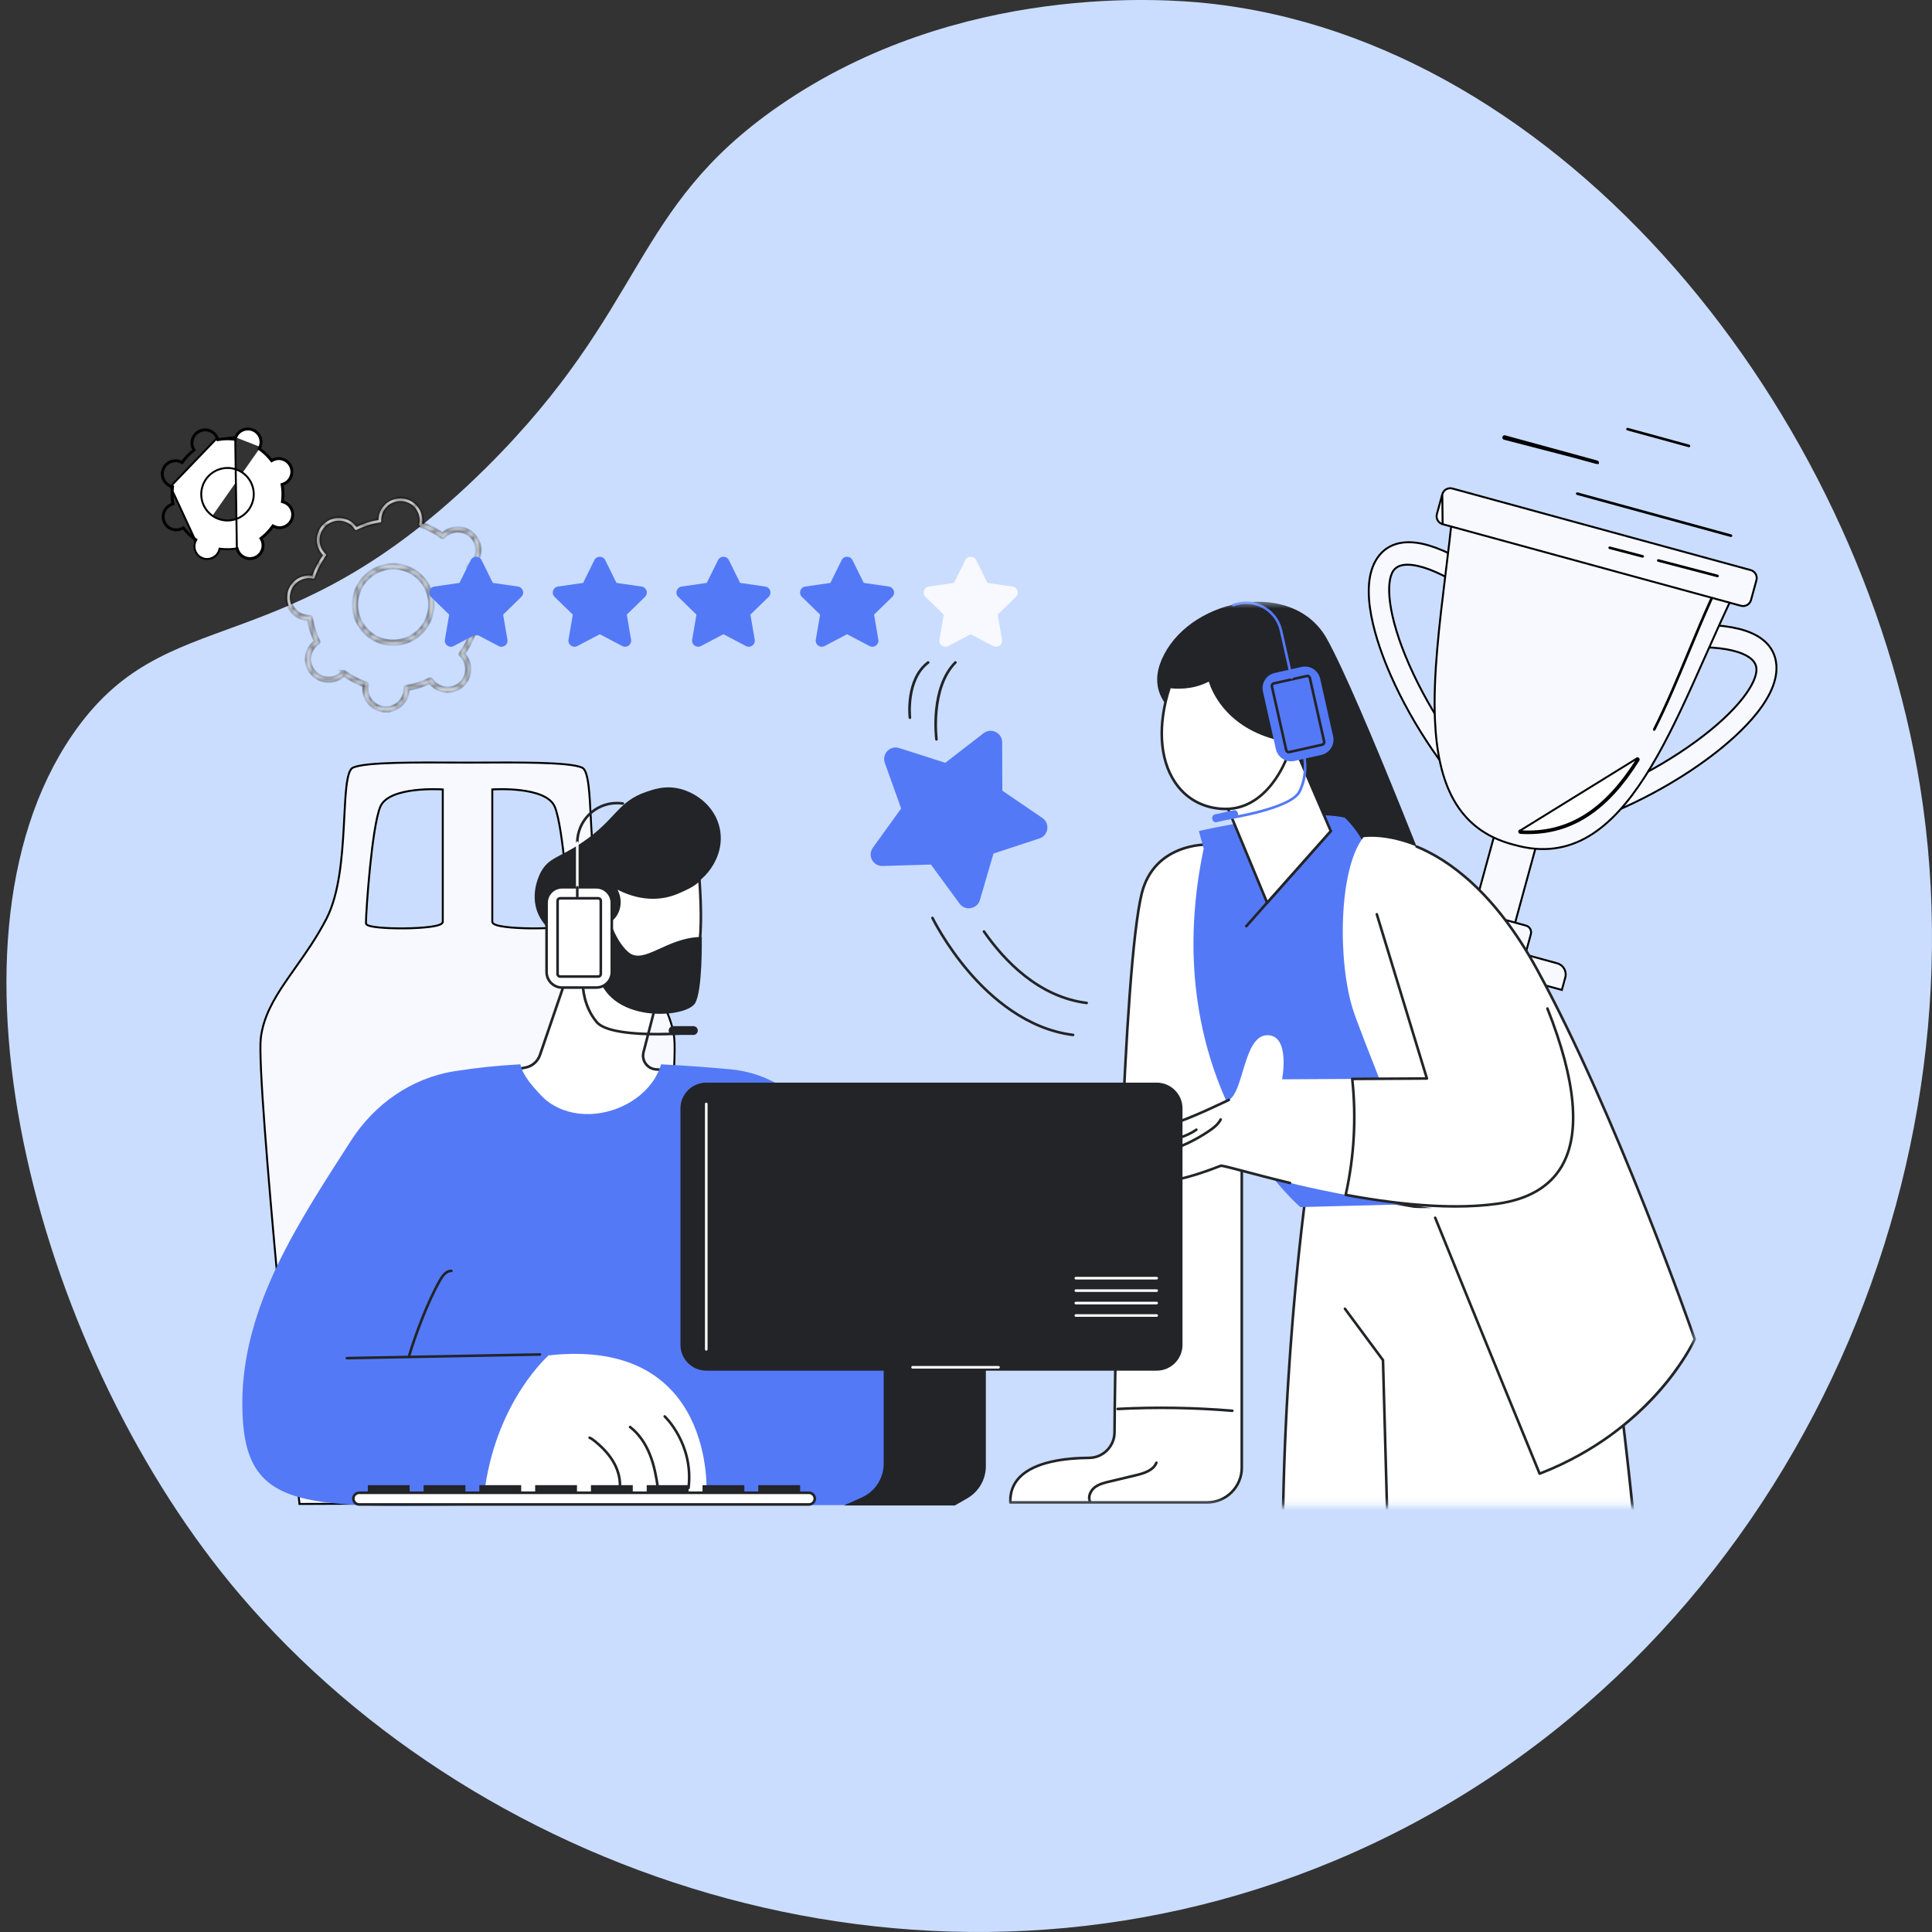 <?xml version="1.0" encoding="UTF-8"?> <svg xmlns="http://www.w3.org/2000/svg" width="300" height="300" viewBox="0 0 300 300" fill="none"><rect x="0" y="0" width="300" height="300" fill="#333333" stroke="none"/><g clip-path="url(#clip0_6694_142)"><path d="M75.471 72.639C43.846 104.02 25.827 92.713 11.186 114.186C-11.345 147.226 6.238 211.213 37.228 247.593C75.183 292.15 144.485 315.138 207.182 288.95C273.951 261.062 308.611 187.681 298.165 122.205C288.838 63.734 242.694 6.255 187.352 0.495C181.353 -0.129 148.927 -2.885 120.97 16.442C97.863 32.417 100.542 47.762 75.473 72.638L75.471 72.639Z" fill="#CADDFF"></path><mask id="path-2-inside-1_6694_142" fill="white"><path d="M59.938 110.358C59.842 110.358 59.745 110.353 59.648 110.345C58.743 110.268 57.924 109.843 57.339 109.15C56.754 108.456 56.475 107.575 56.553 106.671C56.559 106.596 56.569 106.518 56.582 106.436C55.444 106.032 54.369 105.476 53.384 104.78C53.325 104.837 53.267 104.89 53.21 104.939C52.515 105.524 51.636 105.804 50.731 105.727C49.828 105.651 49.008 105.226 48.424 104.532C47.218 103.099 47.401 100.951 48.834 99.743C48.892 99.694 48.953 99.646 49.02 99.598C48.502 98.508 48.136 97.354 47.93 96.162C47.848 96.162 47.769 96.157 47.695 96.151C46.791 96.074 45.971 95.649 45.387 94.956C44.802 94.262 44.523 93.382 44.601 92.477C44.761 90.609 46.405 89.22 48.274 89.377C48.348 89.384 48.426 89.393 48.508 89.406C48.913 88.267 49.469 87.191 50.166 86.204C50.108 86.144 50.055 86.087 50.006 86.03C48.8 84.597 48.984 82.449 50.416 81.24C51.111 80.655 51.992 80.373 52.895 80.452C53.798 80.529 54.618 80.953 55.202 81.647C55.25 81.703 55.298 81.766 55.346 81.832C56.436 81.313 57.59 80.946 58.78 80.739C58.78 80.656 58.785 80.579 58.791 80.503C58.951 78.636 60.599 77.247 62.465 77.404C63.369 77.481 64.189 77.905 64.772 78.599C65.357 79.294 65.636 80.174 65.558 81.079C65.552 81.154 65.542 81.231 65.529 81.312C66.667 81.716 67.741 82.272 68.728 82.969C68.786 82.911 68.844 82.858 68.902 82.809C69.596 82.224 70.475 81.943 71.38 82.021C72.283 82.098 73.103 82.522 73.687 83.216C74.893 84.648 74.709 86.797 73.277 88.006C73.219 88.054 73.158 88.102 73.091 88.15C73.609 89.24 73.975 90.394 74.181 91.587C74.264 91.587 74.342 91.591 74.416 91.597C75.32 91.674 76.14 92.098 76.725 92.792C77.309 93.487 77.588 94.367 77.511 95.272C77.351 97.139 75.703 98.53 73.837 98.371C73.762 98.365 73.685 98.356 73.604 98.342C73.198 99.482 72.642 100.558 71.946 101.545C72.003 101.603 72.056 101.661 72.105 101.719C73.311 103.151 73.127 105.299 71.695 106.508C71.001 107.093 70.122 107.374 69.216 107.296C68.313 107.22 67.493 106.795 66.91 106.102C66.861 106.044 66.814 105.983 66.765 105.916C65.675 106.436 64.522 106.802 63.331 107.009C63.331 107.092 63.327 107.169 63.32 107.245C63.169 109.015 61.68 110.357 59.937 110.357L59.938 110.358ZM53.361 104.314C53.402 104.314 53.444 104.327 53.48 104.352C54.518 105.106 55.662 105.698 56.879 106.113C56.975 106.146 57.032 106.245 57.011 106.345C56.984 106.478 56.966 106.596 56.957 106.705C56.889 107.503 57.134 108.279 57.649 108.89C58.164 109.502 58.886 109.875 59.683 109.943C61.327 110.084 62.779 108.857 62.921 107.211C62.931 107.101 62.932 106.985 62.928 106.846C62.924 106.745 62.997 106.656 63.097 106.64C64.366 106.437 65.594 106.047 66.746 105.479C66.837 105.433 66.948 105.464 67.004 105.549C67.08 105.665 67.148 105.759 67.22 105.843C67.734 106.454 68.456 106.828 69.252 106.896C70.048 106.963 70.825 106.716 71.437 106.2C72.7 105.136 72.862 103.241 71.798 101.978C71.727 101.894 71.645 101.808 71.546 101.716C71.472 101.646 71.461 101.533 71.52 101.451C72.274 100.41 72.867 99.265 73.282 98.047C73.315 97.95 73.415 97.894 73.513 97.915C73.648 97.943 73.763 97.96 73.873 97.969C75.516 98.109 76.97 96.884 77.111 95.237C77.178 94.439 76.933 93.663 76.418 93.051C75.903 92.44 75.181 92.066 74.384 91.998C74.275 91.989 74.156 91.987 74.02 91.992C73.918 92.004 73.83 91.922 73.814 91.823C73.612 90.552 73.223 89.323 72.657 88.171C72.612 88.08 72.642 87.969 72.727 87.913C72.84 87.839 72.936 87.769 73.021 87.698C74.284 86.633 74.445 84.739 73.382 83.475C72.867 82.864 72.145 82.49 71.349 82.422C70.551 82.356 69.776 82.602 69.165 83.118C69.081 83.188 68.996 83.272 68.903 83.371C68.834 83.446 68.719 83.457 68.637 83.397C67.598 82.643 66.454 82.051 65.238 81.637C65.142 81.604 65.085 81.504 65.105 81.405C65.133 81.272 65.151 81.154 65.16 81.045C65.228 80.247 64.983 79.471 64.468 78.859C63.953 78.247 63.231 77.874 62.434 77.806C60.788 77.665 59.336 78.892 59.196 80.539C59.186 80.65 59.184 80.765 59.189 80.904C59.193 81.005 59.12 81.094 59.02 81.11C57.75 81.313 56.523 81.703 55.371 82.272C55.279 82.317 55.169 82.286 55.113 82.201C55.038 82.086 54.969 81.993 54.897 81.907C54.383 81.296 53.661 80.922 52.865 80.854C52.069 80.789 51.292 81.034 50.681 81.55C49.418 82.615 49.256 84.508 50.319 85.772C50.391 85.857 50.471 85.94 50.572 86.034C50.646 86.104 50.657 86.217 50.597 86.301C49.843 87.341 49.251 88.486 48.836 89.705C48.803 89.801 48.703 89.858 48.605 89.837C48.472 89.81 48.354 89.792 48.245 89.782C46.599 89.641 45.148 90.868 45.007 92.514C44.939 93.312 45.184 94.088 45.7 94.7C46.215 95.311 46.937 95.685 47.734 95.753C47.843 95.762 47.962 95.765 48.098 95.759C48.207 95.751 48.288 95.829 48.304 95.928C48.507 97.199 48.896 98.428 49.462 99.58C49.507 99.671 49.477 99.782 49.392 99.838C49.279 99.912 49.183 99.982 49.098 100.054C47.835 101.118 47.673 103.012 48.736 104.276C49.252 104.887 49.973 105.261 50.77 105.329C51.566 105.399 52.342 105.149 52.953 104.633C53.038 104.562 53.124 104.48 53.216 104.38C53.255 104.338 53.309 104.316 53.363 104.316L53.361 104.314ZM61.057 100.014C60.884 100.014 60.709 100.007 60.533 99.992C58.901 99.854 57.42 99.087 56.365 97.833C55.309 96.58 54.804 94.989 54.944 93.355C55.233 89.982 58.209 87.469 61.58 87.756C63.212 87.894 64.693 88.662 65.749 89.915C66.805 91.168 67.309 92.759 67.169 94.393C66.895 97.591 64.206 100.014 61.057 100.014ZM61.057 88.138C58.114 88.138 55.602 90.402 55.346 93.39C55.215 94.917 55.687 96.402 56.673 97.573C57.659 98.744 59.042 99.461 60.567 99.591C63.713 99.855 66.497 97.511 66.767 94.359C66.898 92.833 66.427 91.347 65.44 90.176C64.454 89.005 63.071 88.288 61.546 88.159C61.382 88.145 61.219 88.138 61.057 88.138Z"></path></mask><path d="M59.938 110.358C59.842 110.358 59.745 110.353 59.648 110.345C58.743 110.268 57.924 109.843 57.339 109.15C56.754 108.456 56.475 107.575 56.553 106.671C56.559 106.596 56.569 106.518 56.582 106.436C55.444 106.032 54.369 105.476 53.384 104.78C53.325 104.837 53.267 104.89 53.21 104.939C52.515 105.524 51.636 105.804 50.731 105.727C49.828 105.651 49.008 105.226 48.424 104.532C47.218 103.099 47.401 100.951 48.834 99.743C48.892 99.694 48.953 99.646 49.02 99.598C48.502 98.508 48.136 97.354 47.93 96.162C47.848 96.162 47.769 96.157 47.695 96.151C46.791 96.074 45.971 95.649 45.387 94.956C44.802 94.262 44.523 93.382 44.601 92.477C44.761 90.609 46.405 89.22 48.274 89.377C48.348 89.384 48.426 89.393 48.508 89.406C48.913 88.267 49.469 87.191 50.166 86.204C50.108 86.144 50.055 86.087 50.006 86.03C48.8 84.597 48.984 82.449 50.416 81.24C51.111 80.655 51.992 80.373 52.895 80.452C53.798 80.529 54.618 80.953 55.202 81.647C55.25 81.703 55.298 81.766 55.346 81.832C56.436 81.313 57.59 80.946 58.78 80.739C58.78 80.656 58.785 80.579 58.791 80.503C58.951 78.636 60.599 77.247 62.465 77.404C63.369 77.481 64.189 77.905 64.772 78.599C65.357 79.294 65.636 80.174 65.558 81.079C65.552 81.154 65.542 81.231 65.529 81.312C66.667 81.716 67.741 82.272 68.728 82.969C68.786 82.911 68.844 82.858 68.902 82.809C69.596 82.224 70.475 81.943 71.38 82.021C72.283 82.098 73.103 82.522 73.687 83.216C74.893 84.648 74.709 86.797 73.277 88.006C73.219 88.054 73.158 88.102 73.091 88.15C73.609 89.24 73.975 90.394 74.181 91.587C74.264 91.587 74.342 91.591 74.416 91.597C75.32 91.674 76.14 92.098 76.725 92.792C77.309 93.487 77.588 94.367 77.511 95.272C77.351 97.139 75.703 98.53 73.837 98.371C73.762 98.365 73.685 98.356 73.604 98.342C73.198 99.482 72.642 100.558 71.946 101.545C72.003 101.603 72.056 101.661 72.105 101.719C73.311 103.151 73.127 105.299 71.695 106.508C71.001 107.093 70.122 107.374 69.216 107.296C68.313 107.22 67.493 106.795 66.91 106.102C66.861 106.044 66.814 105.983 66.765 105.916C65.675 106.436 64.522 106.802 63.331 107.009C63.331 107.092 63.327 107.169 63.32 107.245C63.169 109.015 61.68 110.357 59.937 110.357L59.938 110.358ZM53.361 104.314C53.402 104.314 53.444 104.327 53.48 104.352C54.518 105.106 55.662 105.698 56.879 106.113C56.975 106.146 57.032 106.245 57.011 106.345C56.984 106.478 56.966 106.596 56.957 106.705C56.889 107.503 57.134 108.279 57.649 108.89C58.164 109.502 58.886 109.875 59.683 109.943C61.327 110.084 62.779 108.857 62.921 107.211C62.931 107.101 62.932 106.985 62.928 106.846C62.924 106.745 62.997 106.656 63.097 106.64C64.366 106.437 65.594 106.047 66.746 105.479C66.837 105.433 66.948 105.464 67.004 105.549C67.08 105.665 67.148 105.759 67.22 105.843C67.734 106.454 68.456 106.828 69.252 106.896C70.048 106.963 70.825 106.716 71.437 106.2C72.7 105.136 72.862 103.241 71.798 101.978C71.727 101.894 71.645 101.808 71.546 101.716C71.472 101.646 71.461 101.533 71.52 101.451C72.274 100.41 72.867 99.265 73.282 98.047C73.315 97.95 73.415 97.894 73.513 97.915C73.648 97.943 73.763 97.96 73.873 97.969C75.516 98.109 76.97 96.884 77.111 95.237C77.178 94.439 76.933 93.663 76.418 93.051C75.903 92.44 75.181 92.066 74.384 91.998C74.275 91.989 74.156 91.987 74.02 91.992C73.918 92.004 73.83 91.922 73.814 91.823C73.612 90.552 73.223 89.323 72.657 88.171C72.612 88.08 72.642 87.969 72.727 87.913C72.84 87.839 72.936 87.769 73.021 87.698C74.284 86.633 74.445 84.739 73.382 83.475C72.867 82.864 72.145 82.49 71.349 82.422C70.551 82.356 69.776 82.602 69.165 83.118C69.081 83.188 68.996 83.272 68.903 83.371C68.834 83.446 68.719 83.457 68.637 83.397C67.598 82.643 66.454 82.051 65.238 81.637C65.142 81.604 65.085 81.504 65.105 81.405C65.133 81.272 65.151 81.154 65.16 81.045C65.228 80.247 64.983 79.471 64.468 78.859C63.953 78.247 63.231 77.874 62.434 77.806C60.788 77.665 59.336 78.892 59.196 80.539C59.186 80.65 59.184 80.765 59.189 80.904C59.193 81.005 59.12 81.094 59.02 81.11C57.75 81.313 56.523 81.703 55.371 82.272C55.279 82.317 55.169 82.286 55.113 82.201C55.038 82.086 54.969 81.993 54.897 81.907C54.383 81.296 53.661 80.922 52.865 80.854C52.069 80.789 51.292 81.034 50.681 81.55C49.418 82.615 49.256 84.508 50.319 85.772C50.391 85.857 50.471 85.94 50.572 86.034C50.646 86.104 50.657 86.217 50.597 86.301C49.843 87.341 49.251 88.486 48.836 89.705C48.803 89.801 48.703 89.858 48.605 89.837C48.472 89.81 48.354 89.792 48.245 89.782C46.599 89.641 45.148 90.868 45.007 92.514C44.939 93.312 45.184 94.088 45.7 94.7C46.215 95.311 46.937 95.685 47.734 95.753C47.843 95.762 47.962 95.765 48.098 95.759C48.207 95.751 48.288 95.829 48.304 95.928C48.507 97.199 48.896 98.428 49.462 99.58C49.507 99.671 49.477 99.782 49.392 99.838C49.279 99.912 49.183 99.982 49.098 100.054C47.835 101.118 47.673 103.012 48.736 104.276C49.252 104.887 49.973 105.261 50.77 105.329C51.566 105.399 52.342 105.149 52.953 104.633C53.038 104.562 53.124 104.48 53.216 104.38C53.255 104.338 53.309 104.316 53.363 104.316L53.361 104.314ZM61.057 100.014C60.884 100.014 60.709 100.007 60.533 99.992C58.901 99.854 57.42 99.087 56.365 97.833C55.309 96.58 54.804 94.989 54.944 93.355C55.233 89.982 58.209 87.469 61.58 87.756C63.212 87.894 64.693 88.662 65.749 89.915C66.805 91.168 67.309 92.759 67.169 94.393C66.895 97.591 64.206 100.014 61.057 100.014ZM61.057 88.138C58.114 88.138 55.602 90.402 55.346 93.39C55.215 94.917 55.687 96.402 56.673 97.573C57.659 98.744 59.042 99.461 60.567 99.591C63.713 99.855 66.497 97.511 66.767 94.359C66.898 92.833 66.427 91.347 65.44 90.176C64.454 89.005 63.071 88.288 61.546 88.159C61.382 88.145 61.219 88.138 61.057 88.138Z" fill="white"></path><path d="M63.12 107.379H63.122V107.079H63.12V107.379ZM55.146 93.523H55.148V93.223H55.146V93.523ZM59.938 110.358V110.658H60.662L60.15 110.145L59.938 110.358ZM59.648 110.345L59.622 110.644L59.622 110.644L59.648 110.345ZM57.339 109.15L57.109 109.343L57.11 109.343L57.339 109.15ZM56.553 106.671L56.852 106.696L56.852 106.696L56.553 106.671ZM56.582 106.436L56.879 106.483L56.917 106.237L56.683 106.154L56.582 106.436ZM53.384 104.78L53.557 104.535L53.352 104.39L53.173 104.566L53.384 104.78ZM53.21 104.939L53.017 104.709L53.016 104.71L53.21 104.939ZM50.731 105.727L50.706 106.026L50.706 106.026L50.731 105.727ZM48.424 104.532L48.654 104.339L48.654 104.339L48.424 104.532ZM48.834 99.743L48.641 99.513L48.641 99.513L48.834 99.743ZM49.02 99.598L49.196 99.841L49.398 99.694L49.291 99.469L49.02 99.598ZM47.93 96.162L48.226 96.111L48.183 95.862H47.93V96.162ZM47.695 96.151L47.721 95.852L47.721 95.852L47.695 96.151ZM45.387 94.956L45.157 95.149L45.157 95.149L45.387 94.956ZM44.601 92.477L44.9 92.502L44.9 92.502L44.601 92.477ZM48.274 89.377L48.3 89.078L48.3 89.078L48.274 89.377ZM48.508 89.406L48.458 89.702L48.706 89.744L48.79 89.507L48.508 89.406ZM50.166 86.204L50.411 86.376L50.554 86.173L50.381 85.995L50.166 86.204ZM50.006 86.03L49.777 86.223L49.778 86.225L50.006 86.03ZM50.416 81.24L50.223 81.011L50.223 81.011L50.416 81.24ZM52.895 80.452L52.869 80.751L52.87 80.751L52.895 80.452ZM55.202 81.647L54.972 81.84L54.974 81.842L55.202 81.647ZM55.346 81.832L55.103 82.009L55.25 82.211L55.475 82.103L55.346 81.832ZM58.78 80.739L58.831 81.035L59.08 80.992V80.739H58.78ZM58.791 80.503L58.492 80.478L58.492 80.478L58.791 80.503ZM62.465 77.404L62.49 77.105L62.49 77.105L62.465 77.404ZM64.772 78.599L64.543 78.792L64.543 78.793L64.772 78.599ZM65.558 81.079L65.259 81.053L65.259 81.053L65.558 81.079ZM65.529 81.312L65.233 81.265L65.194 81.511L65.429 81.595L65.529 81.312ZM68.728 82.969L68.555 83.214L68.76 83.358L68.938 83.183L68.728 82.969ZM68.902 82.809L69.095 83.039L69.095 83.039L68.902 82.809ZM71.38 82.021L71.355 82.32L71.355 82.32L71.38 82.021ZM73.687 83.216L73.916 83.022L73.916 83.022L73.687 83.216ZM73.277 88.006L73.47 88.235L73.471 88.235L73.277 88.006ZM73.091 88.15L72.915 87.908L72.713 88.054L72.82 88.279L73.091 88.15ZM74.181 91.587L73.885 91.638L73.928 91.887H74.181V91.587ZM74.416 91.597L74.442 91.298L74.438 91.297L74.416 91.597ZM77.511 95.272L77.212 95.246L77.212 95.246L77.511 95.272ZM73.837 98.371L73.811 98.67L73.811 98.67L73.837 98.371ZM73.604 98.342L73.654 98.046L73.405 98.004L73.321 98.241L73.604 98.342ZM71.946 101.545L71.701 101.372L71.556 101.577L71.732 101.755L71.946 101.545ZM72.105 101.719L71.875 101.912L71.876 101.912L72.105 101.719ZM71.695 106.508L71.888 106.737L71.889 106.737L71.695 106.508ZM69.216 107.296L69.242 106.998L69.242 106.998L69.216 107.296ZM66.91 106.102L66.68 106.295L66.68 106.295L66.91 106.102ZM66.765 105.916L67.008 105.74L66.861 105.538L66.636 105.645L66.765 105.916ZM63.331 107.009L63.28 106.714L63.031 106.757V107.009H63.331ZM63.32 107.245L63.619 107.271L63.619 107.27L63.32 107.245ZM59.937 110.357V110.057H59.212L59.724 110.569L59.937 110.357ZM53.361 104.314V104.014H52.369L53.194 104.564L53.361 104.314ZM53.48 104.352L53.656 104.11L53.655 104.109L53.48 104.352ZM56.879 106.113L56.976 105.829L56.975 105.829L56.879 106.113ZM57.011 106.345L56.718 106.283L56.718 106.284L57.011 106.345ZM56.957 106.705L57.255 106.731L57.255 106.73L56.957 106.705ZM57.649 108.89L57.879 108.697L57.879 108.697L57.649 108.89ZM59.683 109.943L59.709 109.644L59.709 109.644L59.683 109.943ZM62.921 107.211L63.22 107.237L63.22 107.236L62.921 107.211ZM62.928 106.846L63.228 106.836L63.227 106.836L62.928 106.846ZM63.097 106.64L63.143 106.937L63.144 106.937L63.097 106.64ZM66.746 105.479L66.879 105.748L66.88 105.747L66.746 105.479ZM67.004 105.549L67.255 105.385L67.255 105.385L67.004 105.549ZM67.22 105.843L67.449 105.65L67.449 105.649L67.22 105.843ZM69.252 106.896L69.227 107.195L69.227 107.195L69.252 106.896ZM71.437 106.2L71.63 106.43L71.63 106.43L71.437 106.2ZM71.798 101.978L72.028 101.785L72.027 101.784L71.798 101.978ZM71.546 101.716L71.341 101.935L71.341 101.935L71.546 101.716ZM71.52 101.451L71.277 101.274L71.277 101.275L71.52 101.451ZM73.282 98.047L73.566 98.144L73.566 98.144L73.282 98.047ZM73.513 97.915L73.45 98.208L73.452 98.208L73.513 97.915ZM73.873 97.969L73.898 97.671L73.898 97.671L73.873 97.969ZM77.111 95.237L77.41 95.262L77.41 95.262L77.111 95.237ZM76.418 93.051L76.648 92.858L76.648 92.858L76.418 93.051ZM74.384 91.998L74.41 91.699L74.409 91.699L74.384 91.998ZM74.02 91.992L74.01 91.692L73.998 91.692L73.985 91.694L74.02 91.992ZM73.814 91.823L74.111 91.776L74.11 91.775L73.814 91.823ZM72.657 88.171L72.387 88.303L72.388 88.304L72.657 88.171ZM72.727 87.913L72.892 88.164L72.892 88.164L72.727 87.913ZM73.021 87.698L73.214 87.927L73.214 87.927L73.021 87.698ZM73.382 83.475L73.612 83.282L73.612 83.282L73.382 83.475ZM71.349 82.422L71.375 82.124L71.374 82.124L71.349 82.422ZM69.165 83.118L69.358 83.348L69.359 83.347L69.165 83.118ZM68.903 83.371L69.124 83.575L69.124 83.575L68.903 83.371ZM68.637 83.397L68.815 83.155L68.813 83.154L68.637 83.397ZM65.238 81.637L65.141 81.92L65.141 81.921L65.238 81.637ZM65.105 81.405L64.812 81.344L64.811 81.345L65.105 81.405ZM65.16 81.045L64.861 81.019L64.861 81.02L65.16 81.045ZM62.434 77.806L62.408 78.105L62.408 78.105L62.434 77.806ZM59.196 80.539L58.897 80.513L58.897 80.514L59.196 80.539ZM59.189 80.904L58.889 80.914L58.889 80.915L59.189 80.904ZM59.02 81.11L58.974 80.813L58.972 80.814L59.02 81.11ZM55.371 82.272L55.238 82.002L55.237 82.003L55.371 82.272ZM55.113 82.201L54.861 82.365L54.862 82.366L55.113 82.201ZM54.897 81.907L54.667 82.101L54.668 82.102L54.897 81.907ZM52.865 80.854L52.89 80.555L52.889 80.555L52.865 80.854ZM50.681 81.55L50.874 81.779L50.874 81.779L50.681 81.55ZM50.319 85.772L50.549 85.579L50.549 85.579L50.319 85.772ZM50.572 86.034L50.777 85.816L50.777 85.815L50.572 86.034ZM50.597 86.301L50.84 86.477L50.842 86.475L50.597 86.301ZM48.836 89.705L49.12 89.802L49.12 89.801L48.836 89.705ZM48.605 89.837L48.668 89.544L48.665 89.544L48.605 89.837ZM48.245 89.782L48.219 90.081L48.22 90.081L48.245 89.782ZM45.007 92.514L44.708 92.489L44.708 92.489L45.007 92.514ZM45.7 94.7L45.47 94.893L45.47 94.893L45.7 94.7ZM47.734 95.753L47.708 96.052L47.709 96.052L47.734 95.753ZM48.098 95.759L48.11 96.059L48.12 96.058L48.098 95.759ZM48.304 95.928L48.601 95.881L48.6 95.88L48.304 95.928ZM49.462 99.58L49.731 99.448L49.731 99.447L49.462 99.58ZM49.392 99.838L49.227 99.587L49.227 99.587L49.392 99.838ZM49.098 100.054L48.905 99.824L48.904 99.824L49.098 100.054ZM48.736 104.276L48.507 104.469L48.507 104.469L48.736 104.276ZM50.77 105.329L50.796 105.03L50.795 105.03L50.77 105.329ZM52.953 104.633L53.147 104.863L53.148 104.862L52.953 104.633ZM53.216 104.38L52.997 104.175L52.996 104.176L53.216 104.38ZM53.363 104.316V104.616H54.355L53.53 104.066L53.363 104.316ZM60.533 99.992L60.508 100.291L60.508 100.291L60.533 99.992ZM54.944 93.355L55.243 93.381L55.243 93.38L54.944 93.355ZM61.58 87.756L61.554 88.055L61.555 88.055L61.58 87.756ZM67.169 94.393L66.87 94.368L66.87 94.368L67.169 94.393ZM55.346 93.39L55.047 93.364L55.047 93.364L55.346 93.39ZM60.567 99.591L60.542 99.89L60.542 99.89L60.567 99.591ZM66.767 94.359L66.468 94.334L66.468 94.334L66.767 94.359ZM61.546 88.159L61.572 87.86L61.571 87.86L61.546 88.159ZM59.938 110.058C59.851 110.058 59.764 110.053 59.673 110.046L59.622 110.644C59.727 110.653 59.832 110.658 59.938 110.658V110.058ZM59.673 110.046C58.848 109.976 58.102 109.589 57.568 108.957L57.11 109.343C57.746 110.098 58.639 110.56 59.622 110.644L59.673 110.046ZM57.569 108.957C57.035 108.323 56.781 107.522 56.852 106.696L56.254 106.645C56.17 107.629 56.474 108.588 57.109 109.343L57.569 108.957ZM56.852 106.696C56.858 106.63 56.867 106.56 56.879 106.483L56.286 106.39C56.272 106.476 56.261 106.561 56.254 106.645L56.852 106.696ZM56.683 106.154C55.57 105.759 54.52 105.215 53.557 104.535L53.211 105.025C54.218 105.737 55.318 106.306 56.482 106.719L56.683 106.154ZM53.173 104.566C53.119 104.619 53.067 104.667 53.017 104.709L53.403 105.168C53.468 105.114 53.531 105.056 53.594 104.993L53.173 104.566ZM53.016 104.71C52.383 105.244 51.582 105.499 50.756 105.429L50.706 106.026C51.69 106.11 52.648 105.805 53.403 105.168L53.016 104.71ZM50.757 105.429C49.933 105.358 49.186 104.972 48.654 104.339L48.195 104.725C48.83 105.48 49.723 105.943 50.706 106.026L50.757 105.429ZM48.654 104.339C47.555 103.033 47.721 101.074 49.028 99.972L48.641 99.513C47.081 100.828 46.882 103.166 48.195 104.725L48.654 104.339ZM49.027 99.972C49.079 99.929 49.134 99.886 49.196 99.841L48.844 99.355C48.772 99.407 48.705 99.459 48.641 99.513L49.027 99.972ZM49.291 99.469C48.785 98.404 48.427 97.276 48.226 96.111L47.635 96.213C47.845 97.432 48.219 98.612 48.749 99.727L49.291 99.469ZM47.93 95.862C47.859 95.862 47.789 95.858 47.721 95.852L47.669 96.45C47.749 96.457 47.837 96.462 47.93 96.462V95.862ZM47.721 95.852C46.896 95.782 46.149 95.395 45.616 94.763L45.157 95.149C45.793 95.904 46.686 96.366 47.67 96.45L47.721 95.852ZM45.616 94.763C45.083 94.129 44.829 93.328 44.9 92.502L44.302 92.451C44.217 93.435 44.521 94.394 45.157 95.149L45.616 94.763ZM44.9 92.502C45.046 90.8 46.545 89.533 48.249 89.676L48.3 89.078C46.265 88.907 44.476 90.419 44.302 92.451L44.9 92.502ZM48.248 89.676C48.316 89.682 48.386 89.69 48.458 89.702L48.557 89.111C48.467 89.095 48.381 89.085 48.3 89.078L48.248 89.676ZM48.79 89.507C49.187 88.393 49.73 87.341 50.411 86.376L49.92 86.031C49.208 87.04 48.639 88.141 48.225 89.306L48.79 89.507ZM50.381 85.995C50.327 85.939 50.278 85.886 50.234 85.835L49.778 86.225C49.832 86.287 49.889 86.35 49.95 86.412L50.381 85.995ZM50.236 85.837C49.137 84.531 49.304 82.572 50.61 81.47L50.223 81.011C48.664 82.326 48.464 84.663 49.777 86.223L50.236 85.837ZM50.61 81.47C51.244 80.935 52.046 80.679 52.869 80.751L52.921 80.153C51.938 80.067 50.978 80.375 50.223 81.011L50.61 81.47ZM52.87 80.751C53.693 80.821 54.44 81.207 54.972 81.84L55.431 81.454C54.796 80.699 53.903 80.237 52.92 80.153L52.87 80.751ZM54.974 81.842C55.015 81.89 55.057 81.945 55.103 82.009L55.589 81.656C55.538 81.586 55.485 81.517 55.43 81.452L54.974 81.842ZM55.475 82.103C56.54 81.595 57.668 81.237 58.831 81.035L58.729 80.444C57.512 80.655 56.332 81.03 55.217 81.562L55.475 82.103ZM59.08 80.739C59.08 80.667 59.084 80.599 59.09 80.528L58.492 80.478C58.485 80.559 58.48 80.645 58.48 80.739H59.08ZM59.09 80.529C59.236 78.826 60.739 77.56 62.44 77.703L62.49 77.105C60.459 76.934 58.666 78.445 58.492 80.478L59.09 80.529ZM62.439 77.703C63.264 77.773 64.01 78.159 64.543 78.792L65.002 78.406C64.367 77.651 63.474 77.188 62.49 77.105L62.439 77.703ZM64.543 78.793C65.076 79.426 65.33 80.227 65.259 81.053L65.857 81.104C65.942 80.12 65.638 79.161 65.002 78.406L64.543 78.793ZM65.259 81.053C65.254 81.119 65.245 81.188 65.233 81.265L65.825 81.359C65.839 81.272 65.85 81.188 65.857 81.104L65.259 81.053ZM65.429 81.595C66.541 81.99 67.591 82.533 68.555 83.214L68.901 82.724C67.892 82.012 66.793 81.443 65.629 81.029L65.429 81.595ZM68.938 83.183C68.992 83.129 69.044 83.082 69.095 83.039L68.709 82.58C68.644 82.634 68.58 82.693 68.517 82.755L68.938 83.183ZM69.095 83.039C69.729 82.504 70.529 82.249 71.355 82.32L71.406 81.722C70.421 81.637 69.463 81.944 68.708 82.58L69.095 83.039ZM71.355 82.32C72.179 82.39 72.925 82.776 73.457 83.409L73.916 83.022C73.281 82.268 72.388 81.806 71.406 81.722L71.355 82.32ZM73.457 83.409C74.557 84.715 74.389 86.675 73.084 87.777L73.471 88.235C75.029 86.92 75.229 84.582 73.916 83.022L73.457 83.409ZM73.084 87.776C73.032 87.82 72.977 87.863 72.915 87.908L73.268 88.393C73.339 88.341 73.406 88.289 73.47 88.235L73.084 87.776ZM72.82 88.279C73.326 89.344 73.684 90.472 73.885 91.638L74.477 91.535C74.266 90.317 73.892 89.136 73.362 88.022L72.82 88.279ZM74.181 91.887C74.254 91.887 74.323 91.891 74.394 91.896L74.438 91.297C74.361 91.292 74.275 91.287 74.181 91.287V91.887ZM74.391 91.896C75.215 91.966 75.962 92.352 76.495 92.986L76.954 92.599C76.318 91.844 75.425 91.381 74.442 91.298L74.391 91.896ZM76.495 92.986C77.029 93.619 77.283 94.42 77.212 95.246L77.81 95.297C77.894 94.313 77.59 93.354 76.954 92.599L76.495 92.986ZM77.212 95.246C77.066 96.949 75.563 98.217 73.862 98.072L73.811 98.67C75.843 98.843 77.635 97.329 77.81 95.297L77.212 95.246ZM73.862 98.072C73.794 98.066 73.726 98.058 73.654 98.046L73.554 98.638C73.644 98.653 73.73 98.663 73.811 98.67L73.862 98.072ZM73.321 98.241C72.925 99.356 72.381 100.407 71.701 101.372L72.191 101.718C72.903 100.708 73.472 99.608 73.886 98.442L73.321 98.241ZM71.732 101.755C71.785 101.809 71.833 101.861 71.875 101.912L72.335 101.525C72.28 101.461 72.222 101.397 72.159 101.334L71.732 101.755ZM71.876 101.912C72.975 103.218 72.807 105.177 71.502 106.279L71.889 106.737C73.447 105.422 73.647 103.085 72.335 101.525L71.876 101.912ZM71.502 106.278C70.868 106.813 70.068 107.068 69.242 106.998L69.191 107.595C70.176 107.68 71.133 107.374 71.888 106.737L71.502 106.278ZM69.242 106.998C68.418 106.927 67.672 106.541 67.139 105.908L66.68 106.295C67.315 107.049 68.209 107.512 69.191 107.595L69.242 106.998ZM67.139 105.908C67.096 105.857 67.053 105.802 67.008 105.74L66.522 106.092C66.574 106.164 66.626 106.231 66.68 106.295L67.139 105.908ZM66.636 105.645C65.571 106.153 64.444 106.512 63.28 106.714L63.383 107.305C64.6 107.093 65.78 106.718 66.894 106.187L66.636 105.645ZM63.031 107.009C63.031 107.081 63.027 107.149 63.021 107.22L63.619 107.27C63.626 107.189 63.631 107.104 63.631 107.009H63.031ZM63.021 107.22C62.884 108.833 61.525 110.057 59.937 110.057V110.657C61.834 110.657 63.455 109.198 63.619 107.271L63.021 107.22ZM59.724 110.569L59.725 110.57L60.15 110.145L60.149 110.144L59.724 110.569ZM53.361 104.614C53.34 104.614 53.321 104.608 53.305 104.596L53.655 104.109C53.567 104.046 53.463 104.014 53.361 104.014V104.614ZM53.303 104.595C54.366 105.367 55.537 105.973 56.782 106.397L56.975 105.829C55.787 105.424 54.67 104.846 53.656 104.11L53.303 104.595ZM56.782 106.396C56.736 106.381 56.707 106.334 56.718 106.283L57.305 106.407C57.358 106.157 57.213 105.91 56.976 105.829L56.782 106.396ZM56.718 106.284C56.688 106.425 56.668 106.556 56.658 106.681L57.255 106.73C57.263 106.636 57.279 106.53 57.305 106.406L56.718 106.284ZM56.658 106.68C56.583 107.557 56.853 108.411 57.42 109.083L57.879 108.697C57.415 108.147 57.194 107.45 57.255 106.731L56.658 106.68ZM57.42 109.083C57.986 109.756 58.782 110.168 59.658 110.242L59.709 109.644C58.991 109.583 58.342 109.248 57.879 108.697L57.42 109.083ZM59.658 110.242C61.467 110.397 63.064 109.047 63.22 107.237L62.622 107.186C62.495 108.667 61.186 109.771 59.709 109.644L59.658 110.242ZM63.22 107.236C63.231 107.111 63.232 106.984 63.228 106.836L62.628 106.856C62.632 106.987 62.63 107.09 62.622 107.187L63.22 107.236ZM63.227 106.836C63.229 106.885 63.194 106.929 63.143 106.937L63.051 106.344C62.8 106.383 62.619 106.604 62.628 106.857L63.227 106.836ZM63.144 106.937C64.443 106.729 65.7 106.329 66.879 105.748L66.613 105.21C65.488 105.764 64.289 106.146 63.05 106.344L63.144 106.937ZM66.88 105.747C66.833 105.771 66.779 105.753 66.753 105.714L67.255 105.385C67.117 105.175 66.842 105.095 66.612 105.21L66.88 105.747ZM66.753 105.713C66.834 105.837 66.91 105.941 66.991 106.037L67.449 105.649C67.387 105.576 67.326 105.493 67.255 105.385L66.753 105.713ZM66.99 106.036C67.556 106.708 68.351 107.12 69.227 107.195L69.278 106.597C68.561 106.536 67.912 106.2 67.449 105.65L66.99 106.036ZM69.227 107.195C70.102 107.268 70.957 106.997 71.63 106.43L71.244 105.971C70.692 106.436 69.994 106.657 69.277 106.597L69.227 107.195ZM71.63 106.43C73.02 105.258 73.198 103.174 72.028 101.785L71.569 102.172C72.525 103.307 72.38 105.013 71.244 105.971L71.63 106.43ZM72.027 101.784C71.947 101.69 71.857 101.596 71.751 101.497L71.341 101.935C71.433 102.021 71.507 102.098 71.57 102.172L72.027 101.784ZM71.751 101.497C71.787 101.531 71.793 101.586 71.763 101.626L71.277 101.275C71.129 101.48 71.157 101.762 71.341 101.935L71.751 101.497ZM71.763 101.627C72.535 100.562 73.141 99.39 73.566 98.144L72.998 97.951C72.593 99.14 72.014 100.259 71.277 101.274L71.763 101.627ZM73.566 98.144C73.55 98.19 73.502 98.219 73.45 98.208L73.576 97.621C73.328 97.568 73.079 97.711 72.998 97.951L73.566 98.144ZM73.452 98.208C73.596 98.239 73.723 98.258 73.848 98.269L73.898 97.671C73.803 97.663 73.701 97.647 73.575 97.621L73.452 98.208ZM73.847 98.268C75.656 98.422 77.255 97.074 77.41 95.262L76.812 95.211C76.685 96.693 75.376 97.796 73.898 97.671L73.847 98.268ZM77.41 95.262C77.484 94.386 77.214 93.531 76.648 92.858L76.189 93.244C76.652 93.795 76.873 94.493 76.812 95.212L77.41 95.262ZM76.648 92.858C76.081 92.186 75.286 91.774 74.41 91.699L74.359 92.297C75.076 92.358 75.725 92.694 76.189 93.245L76.648 92.858ZM74.409 91.699C74.286 91.689 74.155 91.687 74.01 91.692L74.03 92.292C74.158 92.287 74.265 92.289 74.359 92.297L74.409 91.699ZM73.985 91.694C74.027 91.689 74.061 91.705 74.079 91.721C74.096 91.735 74.107 91.754 74.111 91.776L73.518 91.869C73.553 92.097 73.764 92.324 74.055 92.29L73.985 91.694ZM74.11 91.775C73.903 90.475 73.506 89.218 72.926 88.039L72.388 88.304C72.941 89.428 73.32 90.628 73.518 91.87L74.11 91.775ZM72.926 88.039C72.948 88.083 72.933 88.137 72.892 88.164L72.563 87.663C72.351 87.802 72.276 88.077 72.387 88.303L72.926 88.039ZM72.892 88.164C73.012 88.085 73.118 88.008 73.214 87.927L72.828 87.468C72.754 87.53 72.667 87.594 72.562 87.663L72.892 88.164ZM73.214 87.927C74.603 86.755 74.782 84.672 73.612 83.282L73.153 83.669C74.109 84.805 73.964 86.51 72.828 87.468L73.214 87.927ZM73.612 83.282C73.045 82.61 72.25 82.198 71.375 82.124L71.324 82.721C72.04 82.782 72.689 83.118 73.153 83.669L73.612 83.282ZM71.374 82.124C70.498 82.05 69.644 82.321 68.972 82.889L69.359 83.347C69.909 82.882 70.605 82.661 71.324 82.722L71.374 82.124ZM68.973 82.888C68.876 82.969 68.781 83.062 68.683 83.167L69.124 83.575C69.21 83.481 69.286 83.408 69.358 83.348L68.973 82.888ZM68.683 83.167C68.717 83.131 68.774 83.125 68.815 83.155L68.46 83.639C68.665 83.789 68.951 83.762 69.124 83.575L68.683 83.167ZM68.813 83.154C67.75 82.382 66.579 81.777 65.335 81.353L65.141 81.921C66.329 82.325 67.446 82.903 68.461 83.64L68.813 83.154ZM65.335 81.353C65.382 81.369 65.409 81.416 65.399 81.465L64.811 81.345C64.761 81.592 64.902 81.839 65.141 81.92L65.335 81.353ZM65.399 81.466C65.428 81.325 65.449 81.195 65.459 81.07L64.861 81.02C64.853 81.115 64.837 81.22 64.812 81.344L65.399 81.466ZM65.459 81.07C65.534 80.194 65.264 79.339 64.697 78.666L64.238 79.052C64.702 79.603 64.922 80.3 64.861 81.019L65.459 81.07ZM64.697 78.666C64.131 77.993 63.335 77.582 62.459 77.507L62.408 78.105C63.126 78.166 63.774 78.501 64.238 79.052L64.697 78.666ZM62.459 77.507C60.648 77.352 59.052 78.702 58.897 80.513L59.494 80.564C59.621 79.082 60.929 77.978 62.408 78.105L62.459 77.507ZM58.897 80.514C58.886 80.639 58.884 80.766 58.889 80.914L59.489 80.894C59.485 80.763 59.486 80.66 59.495 80.564L58.897 80.514ZM58.889 80.915C58.888 80.865 58.922 80.821 58.974 80.813L59.066 81.406C59.317 81.367 59.498 81.146 59.489 80.893L58.889 80.915ZM58.972 80.814C57.673 81.021 56.417 81.421 55.238 82.002L55.504 82.541C56.629 81.986 57.827 81.604 59.067 81.406L58.972 80.814ZM55.237 82.003C55.284 81.98 55.338 81.997 55.364 82.037L54.862 82.366C55 82.576 55.275 82.655 55.505 82.54L55.237 82.003ZM55.364 82.037C55.284 81.914 55.208 81.81 55.126 81.713L54.668 82.102C54.731 82.175 54.792 82.258 54.861 82.365L55.364 82.037ZM55.127 81.714C54.561 81.042 53.766 80.63 52.89 80.555L52.839 81.153C53.556 81.214 54.205 81.55 54.667 82.101L55.127 81.714ZM52.889 80.555C52.015 80.483 51.16 80.753 50.487 81.32L50.874 81.779C51.424 81.315 52.122 81.094 52.84 81.153L52.889 80.555ZM50.487 81.32C49.098 82.492 48.92 84.575 50.09 85.965L50.549 85.579C49.592 84.442 49.738 82.737 50.874 81.779L50.487 81.32ZM50.09 85.965C50.171 86.061 50.26 86.153 50.367 86.253L50.777 85.815C50.682 85.727 50.611 85.652 50.549 85.579L50.09 85.965ZM50.367 86.253C50.33 86.219 50.326 86.164 50.353 86.126L50.842 86.475C50.988 86.27 50.962 85.989 50.777 85.816L50.367 86.253ZM50.355 86.124C49.583 87.189 48.976 88.361 48.552 89.608L49.12 89.801C49.525 88.611 50.104 87.493 50.84 86.477L50.355 86.124ZM48.552 89.607C48.568 89.563 48.614 89.532 48.668 89.544L48.542 90.131C48.791 90.184 49.039 90.039 49.12 89.802L48.552 89.607ZM48.665 89.544C48.524 89.514 48.394 89.494 48.27 89.484L48.22 90.081C48.314 90.089 48.419 90.106 48.544 90.131L48.665 89.544ZM48.271 89.484C46.459 89.328 44.863 90.678 44.708 92.489L45.306 92.54C45.433 91.058 46.739 89.954 48.219 90.081L48.271 89.484ZM44.708 92.489C44.634 93.365 44.904 94.22 45.47 94.893L45.929 94.507C45.465 93.956 45.245 93.258 45.306 92.54L44.708 92.489ZM45.47 94.893C46.036 95.565 46.832 95.977 47.708 96.052L47.759 95.454C47.041 95.393 46.393 95.057 45.929 94.507L45.47 94.893ZM47.709 96.052C47.832 96.062 47.963 96.065 48.11 96.059L48.086 95.46C47.962 95.465 47.855 95.462 47.758 95.454L47.709 96.052ZM48.12 96.058C48.094 96.06 48.064 96.051 48.041 96.031C48.02 96.013 48.011 95.993 48.008 95.977L48.6 95.88C48.563 95.65 48.362 95.438 48.075 95.46L48.12 96.058ZM48.008 95.976C48.215 97.276 48.613 98.533 49.193 99.712L49.731 99.447C49.178 98.323 48.798 97.123 48.601 95.881L48.008 95.976ZM49.193 99.712C49.171 99.668 49.185 99.614 49.227 99.587L49.556 100.089C49.768 99.95 49.843 99.674 49.731 99.448L49.193 99.712ZM49.227 99.587C49.107 99.666 49.001 99.743 48.905 99.824L49.291 100.283C49.365 100.221 49.451 100.157 49.556 100.088L49.227 99.587ZM48.904 99.824C47.515 100.996 47.337 103.079 48.507 104.469L48.966 104.082C48.009 102.946 48.155 101.241 49.291 100.283L48.904 99.824ZM48.507 104.469C49.073 105.141 49.869 105.553 50.744 105.628L50.795 105.03C50.078 104.969 49.43 104.633 48.966 104.082L48.507 104.469ZM50.743 105.627C51.621 105.705 52.476 105.429 53.147 104.863L52.76 104.404C52.209 104.869 51.512 105.093 50.796 105.03L50.743 105.627ZM53.148 104.862C53.242 104.782 53.337 104.691 53.436 104.584L52.996 104.176C52.911 104.268 52.834 104.342 52.76 104.404L53.148 104.862ZM53.435 104.585C53.416 104.605 53.39 104.616 53.363 104.616V104.016C53.229 104.016 53.095 104.07 52.997 104.175L53.435 104.585ZM53.53 104.066L53.527 104.064L53.194 104.564L53.197 104.566L53.53 104.066ZM61.057 99.714C60.892 99.714 60.726 99.707 60.558 99.693L60.508 100.291C60.692 100.307 60.875 100.314 61.057 100.314V99.714ZM60.559 99.693C59.006 99.562 57.599 98.832 56.594 97.64L56.135 98.026C57.242 99.341 58.796 100.146 60.508 100.291L60.559 99.693ZM56.594 97.64C55.59 96.448 55.11 94.935 55.243 93.381L54.646 93.329C54.499 95.043 55.028 96.712 56.135 98.026L56.594 97.64ZM55.243 93.38C55.518 90.172 58.349 87.782 61.554 88.055L61.605 87.457C58.069 87.156 54.948 89.792 54.646 93.329L55.243 93.38ZM61.555 88.055C63.107 88.186 64.514 88.916 65.519 90.108L65.978 89.722C64.871 88.408 63.317 87.602 61.605 87.457L61.555 88.055ZM65.519 90.108C66.524 91.301 67.003 92.813 66.87 94.368L67.468 94.419C67.614 92.706 67.085 91.036 65.978 89.722L65.519 90.108ZM66.87 94.368C66.609 97.409 64.051 99.714 61.057 99.714V100.314C64.361 100.314 67.181 97.773 67.468 94.419L66.87 94.368ZM61.057 87.838C57.959 87.838 55.317 90.22 55.047 93.364L55.645 93.415C55.888 90.584 58.269 88.438 61.057 88.438V87.838ZM55.047 93.364C54.91 94.97 55.406 96.535 56.444 97.767L56.902 97.38C55.967 96.27 55.521 94.863 55.645 93.415L55.047 93.364ZM56.444 97.767C57.481 98.999 58.937 99.753 60.542 99.89L60.593 99.292C59.147 99.169 57.837 98.49 56.902 97.38L56.444 97.767ZM60.542 99.89C63.852 100.168 66.782 97.702 67.066 94.385L66.468 94.334C66.212 97.32 63.573 99.542 60.592 99.292L60.542 99.89ZM67.066 94.385C67.204 92.779 66.707 91.215 65.67 89.983L65.211 90.369C66.146 91.479 66.592 92.886 66.468 94.334L67.066 94.385ZM65.67 89.983C64.632 88.751 63.176 87.996 61.572 87.86L61.521 88.458C62.967 88.581 64.276 89.259 65.211 90.369L65.67 89.983ZM61.571 87.86C61.4 87.845 61.228 87.838 61.057 87.838V88.438C61.21 88.438 61.365 88.445 61.521 88.458L61.571 87.86Z" fill="black" mask="url(#path-2-inside-1_6694_142)"></path><path d="M40.461 69.42L40.321 69.365C40.292 69.439 40.257 69.511 40.219 69.582L40.156 69.699L40.264 69.776C40.965 70.272 41.577 70.863 42.087 71.527L42.167 71.632L42.282 71.565C42.352 71.523 42.422 71.485 42.493 71.454L42.494 71.454C43.487 71.018 44.646 71.47 45.08 72.463L45.08 72.463C45.516 73.457 45.062 74.616 44.068 75.052L44.067 75.053C43.995 75.085 43.921 75.11 43.843 75.134L43.716 75.173L43.739 75.303C43.88 76.127 43.9 76.98 43.788 77.832L43.771 77.962L43.898 77.996C43.978 78.018 44.053 78.04 44.127 78.069L44.127 78.069C45.137 78.463 45.635 79.603 45.24 80.613L45.24 80.613C44.845 81.625 43.705 82.125 42.695 81.73L42.694 81.73C42.621 81.702 42.55 81.668 42.479 81.629L42.362 81.566L42.285 81.675C41.788 82.377 41.196 82.99 40.532 83.501L40.427 83.582L40.495 83.696C40.535 83.764 40.572 83.834 40.604 83.907L40.604 83.907C41.039 84.901 40.586 86.06 39.592 86.496C38.598 86.933 37.439 86.48 37.005 85.487C36.974 85.415 36.948 85.34 36.924 85.262L36.886 85.135L36.755 85.158C35.931 85.299 35.079 85.32 34.227 85.21L34.095 85.193L34.062 85.321C34.042 85.399 34.02 85.475 33.99 85.549L33.98 85.575V85.576C33.575 86.57 32.446 87.058 31.445 86.667C30.436 86.273 29.937 85.133 30.332 84.122L30.193 84.068M40.461 69.42L40.321 69.365C40.716 68.355 40.218 67.215 39.209 66.821C38.199 66.426 37.059 66.926 36.663 67.938L36.663 67.938C36.634 68.012 36.611 68.087 36.591 68.165L36.558 68.294L36.426 68.277C35.574 68.166 34.723 68.187 33.898 68.33L33.768 68.353L33.729 68.226C33.706 68.147 33.68 68.073 33.648 68.001C33.214 67.007 32.056 66.555 31.062 66.991C30.068 67.427 29.614 68.587 30.049 69.58L30.049 69.58C30.081 69.653 30.118 69.724 30.159 69.791L30.227 69.906L30.122 69.987C29.458 70.498 28.866 71.111 28.368 71.813L28.292 71.921L28.175 71.858C28.103 71.82 28.032 71.785 27.959 71.757L27.959 71.757C26.949 71.363 25.809 71.862 25.414 72.874L25.414 72.874C25.018 73.885 25.517 75.025 26.526 75.419L26.526 75.419C26.6 75.448 26.675 75.47 26.756 75.491L26.883 75.525L26.866 75.656C26.754 76.508 26.774 77.36 26.915 78.184L26.937 78.315L26.811 78.353C26.732 78.377 26.659 78.403 26.587 78.434L26.586 78.435C25.592 78.871 25.138 80.031 25.573 81.024L25.573 81.024C26.008 82.018 27.166 82.47 28.16 82.034L28.16 82.034C28.232 82.002 28.301 81.965 28.372 81.923L28.486 81.856L28.567 81.961C29.077 82.624 29.689 83.216 30.389 83.712L30.497 83.788L30.435 83.905C30.396 83.977 30.362 84.048 30.332 84.123L30.193 84.068M40.461 69.42C40.886 68.332 40.35 67.105 39.263 66.681C38.176 66.256 36.949 66.794 36.524 67.883M40.461 69.42C40.429 69.501 40.391 69.578 40.351 69.653C41.064 70.158 41.687 70.76 42.206 71.435C42.279 71.392 42.354 71.351 42.433 71.316C43.503 70.847 44.75 71.334 45.218 72.403C45.686 73.473 45.198 74.721 44.128 75.19C44.048 75.226 43.968 75.253 43.886 75.278C44.03 76.117 44.05 76.984 43.937 77.851C44.019 77.873 44.1 77.897 44.182 77.929C45.269 78.353 45.805 79.58 45.38 80.668C44.954 81.757 43.727 82.295 42.64 81.87C42.56 81.839 42.483 81.802 42.408 81.761C41.902 82.476 41.299 83.1 40.624 83.619C40.667 83.692 40.707 83.767 40.742 83.847C41.21 84.917 40.721 86.164 39.652 86.634C38.582 87.103 37.335 86.616 36.868 85.547C36.833 85.467 36.805 85.387 36.781 85.305L36.524 67.883M30.193 84.068C30.225 83.986 30.262 83.909 30.303 83.834M30.193 84.068L30.303 83.834M30.303 83.834C29.59 83.329 28.967 82.727 28.448 82.052C28.375 82.095 28.3 82.136 28.22 82.171C27.151 82.64 25.903 82.154 25.436 81.084C24.967 80.015 25.456 78.767 26.526 78.298C26.605 78.262 26.686 78.234 26.767 78.21C26.623 77.371 26.603 76.504 26.717 75.636C26.634 75.614 26.553 75.591 26.472 75.559M30.303 83.834L26.472 75.559M36.524 67.883C36.492 67.964 36.467 68.046 36.446 68.128C35.578 68.016 34.712 68.037 33.873 68.182L36.524 67.883ZM26.472 75.559C25.385 75.134 24.848 73.907 25.274 72.82C25.699 71.731 26.926 71.193 28.013 71.617C28.094 71.648 28.171 71.686 28.246 71.726C28.752 71.012 29.355 70.388 30.03 69.868C29.987 69.796 29.947 69.72 29.912 69.64C29.444 68.571 29.932 67.323 31.002 66.854C32.071 66.384 33.318 66.871 33.786 67.941L26.472 75.559ZM36.812 72.945L36.812 72.945C34.716 72.127 32.351 73.165 31.53 75.262C30.708 77.36 31.743 79.725 33.839 80.543L33.839 80.543C35.936 81.361 38.301 80.324 39.122 78.226C39.944 76.128 38.909 73.764 36.812 72.945Z" fill="white" stroke="black" stroke-width="0.3"></path><path d="M232.429 128.278L238.888 130.045L234.045 147.746L227.586 145.979L232.429 128.278Z" fill="#F7F9FF" stroke="black" stroke-width="0.3"></path><path d="M227.065 141.02L236.951 143.724C237.529 143.882 237.869 144.479 237.711 145.056L236.983 147.718C236.825 148.296 236.228 148.636 235.651 148.478L225.764 145.774C225.187 145.616 224.847 145.02 225.005 144.442L225.733 141.78C225.891 141.202 226.487 140.862 227.065 141.02Z" fill="#F7F9FF" stroke="black" stroke-width="0.3"></path><path d="M243.056 151.775L242.525 153.716L217.187 146.787L217.719 144.846L217.719 144.846C217.979 143.895 218.96 143.335 219.911 143.595C219.911 143.595 219.911 143.595 219.911 143.595L241.805 149.583L241.805 149.583C242.756 149.843 243.316 150.824 243.056 151.775Z" fill="#F7F9FF" stroke="black" stroke-width="0.3"></path><path d="M232.917 123.836L230.723 126.482C224.791 120.597 219.413 112.73 215.956 104.876C214.887 102.448 213.577 99.028 212.934 95.637C212.289 92.238 212.321 88.907 213.884 86.622L213.884 86.622C214.335 85.964 215.003 85.268 215.978 84.791C216.951 84.315 218.239 84.053 219.936 84.276C222.38 84.598 225.453 85.908 229.077 88.188L227.376 91.233C224.131 89.194 221.439 88.012 219.381 87.742L219.381 87.742C217.948 87.554 216.904 87.822 216.359 88.62C216.044 89.079 215.838 89.751 215.751 90.606C215.665 91.463 215.697 92.515 215.872 93.746C216.22 96.209 217.135 99.401 218.807 103.201L218.807 103.201C222.11 110.702 227.247 118.214 232.917 123.836Z" fill="#F7F9FF" stroke="black" stroke-width="0.3"></path><path d="M271.906 98.269L271.961 98.14L271.906 98.269C273.454 98.933 274.41 99.808 274.993 100.71C275.576 101.612 275.79 102.549 275.839 103.345C276.008 106.104 274.352 108.992 272.09 111.596C269.834 114.194 267 116.481 264.871 118.034C257.981 123.059 249.463 127.124 241.476 129.202L240.956 125.813C248.591 123.83 256.729 119.948 263.309 115.149L263.227 115.036L263.309 115.149C266.642 112.718 269.027 110.429 270.565 108.482C271.334 107.509 271.893 106.618 272.253 105.836C272.611 105.056 272.775 104.374 272.742 103.819L272.742 103.819C272.682 102.857 271.935 102.098 270.627 101.536C268.749 100.73 265.876 100.389 262.103 100.509L262.203 97.025C266.419 96.89 269.678 97.312 271.906 98.269Z" fill="#F7F9FF" stroke="black" stroke-width="0.3"></path><path d="M235.128 131.184L235.043 131.16L235.04 131.163C230.606 130.019 227.667 127.603 225.778 124.284C223.874 120.938 223.033 116.666 222.821 111.834C222.521 104.96 223.496 96.996 224.473 89.018C224.863 85.83 225.254 82.64 225.564 79.516L269.474 91.699C267.89 94.949 266.367 98.372 264.847 101.79C264.127 103.407 263.409 105.024 262.684 106.62C260.4 111.65 258.058 116.484 255.452 120.553C252.845 124.623 249.982 127.915 246.664 129.872C243.352 131.826 239.578 132.455 235.128 131.184Z" fill="#F7F9FF" stroke="black" stroke-width="0.3"></path><path d="M262.273 101.238C260.578 105.315 258.828 109.524 256.911 113.303C256.903 113.318 256.889 113.328 256.874 113.331H256.864C256.857 113.331 256.849 113.329 256.84 113.325C256.815 113.311 256.805 113.28 256.817 113.256L256.818 113.256C258.737 109.474 260.491 105.255 262.183 101.181C262.183 101.181 262.183 101.181 262.183 101.181L262.224 101.083C263.337 98.406 264.485 95.644 265.673 93.031L265.673 93.03C265.684 93.005 265.714 92.993 265.742 93.005C265.767 93.016 265.779 93.047 265.767 93.073L265.904 93.135L265.767 93.073C264.573 95.704 263.416 98.488 262.297 101.18L262.279 101.222L262.418 101.279L262.279 101.222L262.273 101.238Z" fill="white" stroke="black" stroke-width="0.3"></path><path d="M254.425 118.048L254.298 117.968C249.501 125.637 244.065 129.22 237.269 129.22H237.268C236.883 129.22 236.494 129.209 236.1 129.185L236.1 129.185C236.071 129.184 236.05 129.16 236.051 129.131C236.053 129.1 236.078 129.08 236.104 129.082L236.106 129.082C239.764 129.294 243.037 128.511 246.024 126.666C249.01 124.822 251.702 121.923 254.21 117.913L254.211 117.913C254.225 117.889 254.257 117.881 254.282 117.897C254.306 117.912 254.313 117.944 254.298 117.969L254.425 118.048ZM254.425 118.048C254.484 117.954 254.456 117.829 254.361 117.77C254.266 117.71 254.142 117.739 254.083 117.834L236.115 128.933C236.003 128.924 235.908 129.01 235.902 129.122C235.895 129.234 235.979 129.329 236.091 129.335C236.488 129.359 236.88 129.37 237.268 129.37H237.269C244.133 129.37 249.611 125.744 254.425 118.048Z" fill="white" stroke="black" stroke-width="0.3"></path><path d="M224.012 81.395L224.012 81.395L270.33 94.062C270.33 94.062 270.33 94.062 270.33 94.062C271.01 94.248 271.712 93.847 271.898 93.168L272.738 90.092C272.924 89.412 272.524 88.71 271.844 88.525L225.527 75.858C225.527 75.858 225.527 75.858 225.527 75.858C224.847 75.672 224.145 76.072 223.959 76.751L224.012 81.395ZM224.012 81.395C223.333 81.209 222.933 80.508 223.118 79.827C223.118 79.827 223.118 79.827 223.118 79.827L223.959 76.751L224.012 81.395Z" fill="#F7F9FF" stroke="black" stroke-width="0.3"></path><path d="M266.695 89.488L266.695 89.488L257.478 87.078C257.478 87.078 257.478 87.078 257.478 87.078C257.451 87.07 257.434 87.043 257.441 87.014C257.448 86.989 257.476 86.971 257.505 86.978C257.505 86.978 257.505 86.978 257.505 86.978L266.72 89.388C266.748 89.395 266.764 89.423 266.757 89.451C266.751 89.475 266.73 89.49 266.708 89.49C266.702 89.49 266.698 89.489 266.695 89.488Z" fill="white" stroke="black" stroke-width="0.3"></path><path d="M255.064 86.446L255.064 86.446L249.931 85.104C249.931 85.104 249.931 85.104 249.931 85.104C249.904 85.097 249.887 85.069 249.894 85.041C249.901 85.015 249.929 84.997 249.958 85.004L255.09 86.346C255.09 86.346 255.09 86.346 255.09 86.346C255.117 86.353 255.134 86.381 255.127 86.409C255.121 86.433 255.1 86.448 255.077 86.448C255.071 86.448 255.068 86.447 255.064 86.446Z" fill="white" stroke="black" stroke-width="0.3"></path><path d="M244.92 76.709L244.92 76.709C244.892 76.701 244.876 76.673 244.883 76.645L244.739 76.606L244.883 76.645C244.89 76.62 244.919 76.602 244.948 76.609C244.948 76.609 244.949 76.609 244.949 76.609L268.808 83.134C268.835 83.142 268.852 83.17 268.844 83.198C268.838 83.221 268.817 83.236 268.795 83.236H268.786C268.784 83.235 268.782 83.235 268.78 83.234C268.78 83.234 268.78 83.234 268.779 83.234L244.92 76.709Z" fill="#F7F9FF" stroke="black" stroke-width="0.3"></path><path d="M252.703 66.683L252.703 66.683C252.675 66.676 252.659 66.647 252.667 66.619C252.673 66.594 252.701 66.576 252.732 66.583L262.282 69.196L262.282 69.196C262.309 69.203 262.326 69.232 262.318 69.259C262.312 69.282 262.291 69.297 262.269 69.297H262.26C262.258 69.297 262.256 69.296 262.254 69.296C262.254 69.296 262.253 69.296 262.253 69.296L252.703 66.683Z" fill="#F7F9FF" stroke="black" stroke-width="0.3"></path><path d="M233.439 67.887L233.583 67.926C233.59 67.901 233.619 67.883 233.648 67.89C233.649 67.89 233.649 67.89 233.649 67.89L247.956 71.802C247.983 71.81 248 71.838 247.992 71.866C247.986 71.889 247.965 71.904 247.943 71.904H247.934C247.932 71.903 247.93 71.903 247.928 71.902C247.928 71.902 247.927 71.902 247.927 71.902L233.62 67.99C233.62 67.99 233.62 67.99 233.62 67.99C233.592 67.982 233.576 67.954 233.584 67.926L233.439 67.887ZM233.439 67.887C233.409 67.995 233.474 68.105 233.581 68.135L248.137 71.906C248.166 71.798 248.102 71.687 247.995 71.658L233.687 67.745C233.581 67.717 233.468 67.779 233.439 67.887Z" fill="#F7F9FF" stroke="black" stroke-width="0.3"></path><mask id="mask0_6694_142" style="mask-type:luminance" maskUnits="userSpaceOnUse" x="155" y="93" width="109" height="141"><path d="M263.436 93.439H155.049V233.75H263.436V93.439Z" fill="white"></path></mask><g mask="url(#mask0_6694_142)"><path d="M201.47 143.818C202.369 144.293 224.814 143.818 224.814 143.818C224.814 143.818 211.19 108.387 206.017 99.156C200.845 89.925 185.432 92.697 180.773 101.601C176.114 110.504 187.934 113.612 187.934 113.612L201.47 143.818Z" fill="#222427"></path><path d="M202.909 184.463C202.909 184.463 197.369 222.415 199.786 261.991C200.754 277.818 209.725 292.061 223.604 299.733L268.144 329.354L261.501 342.847H267.02C273.638 342.847 279.833 339.57 283.534 334.085C286.926 329.057 290.578 322.896 291.482 318.53C292.512 313.554 293.121 308.187 292.861 302.805C292.757 300.646 291.631 298.667 289.836 297.462C280.614 291.272 250.741 270.584 243.515 257.657C234.94 242.316 232.728 189.642 232.728 189.642L202.908 184.464L202.909 184.463Z" fill="white"></path><path d="M267.021 343.048H261.501C261.432 343.048 261.367 343.013 261.33 342.953C261.294 342.894 261.29 342.821 261.32 342.757L267.884 329.423L223.492 299.9C216.669 296.13 210.852 290.638 206.682 284.028C202.515 277.421 200.061 269.806 199.585 262.002C197.194 222.859 202.654 184.814 202.709 184.434C202.718 184.38 202.746 184.331 202.791 184.299C202.836 184.267 202.891 184.256 202.944 184.264L232.763 189.442C232.856 189.458 232.926 189.537 232.929 189.632C232.951 190.158 235.238 242.433 243.691 257.557C250.902 270.457 280.92 291.233 289.949 297.294C291.792 298.531 292.957 300.587 293.063 302.794C293.299 307.69 292.833 312.997 291.679 318.569C290.741 323.103 286.823 329.569 283.701 334.195C279.961 339.738 273.726 343.047 267.021 343.047V343.048ZM261.825 342.645H267.021C273.592 342.645 279.702 339.403 283.367 333.971C286.468 329.375 290.359 322.958 291.285 318.488C292.432 312.95 292.895 307.677 292.66 302.814C292.56 300.734 291.463 298.795 289.725 297.629C280.678 291.556 250.595 270.732 243.34 257.754C235.076 242.97 232.681 193.063 232.534 189.811L203.08 184.696C202.65 187.767 197.691 224.365 199.988 261.978C200.957 277.836 209.823 291.883 223.703 299.555L268.257 329.185C268.341 329.241 268.371 329.351 268.326 329.442L261.827 342.644L261.825 342.645Z" fill="#222427"></path><path d="M245.218 187.674C253.137 198.95 259.441 307.371 260.975 335.963C261.176 339.705 258.196 342.846 254.449 342.846H206.731C204.889 342.846 204.127 340.488 205.62 339.41L218.004 330.474L214.749 211.2L205.725 199.017L206.773 187.541L245.219 187.675L245.218 187.674Z" fill="white"></path><path d="M254.448 343.048H206.73C205.803 343.048 205.019 342.477 204.733 341.594C204.448 340.711 204.75 339.789 205.503 339.246L217.801 330.373L214.55 211.27L208.681 203.346C208.614 203.256 208.634 203.13 208.723 203.064C208.813 202.997 208.939 203.017 209.005 203.106L214.911 211.081C214.936 211.114 214.95 211.154 214.951 211.195L218.206 330.469C218.208 330.536 218.177 330.599 218.123 330.639L205.739 339.575C205.131 340.014 204.887 340.758 205.117 341.472C205.348 342.186 205.981 342.647 206.731 342.647H254.449C256.207 342.647 257.839 341.945 259.048 340.67C260.256 339.396 260.869 337.729 260.775 335.976C260.052 322.509 258.071 287.695 255.291 255.344C251.849 215.291 248.405 192.563 245.053 187.792C244.989 187.701 245.011 187.575 245.103 187.511C245.193 187.447 245.32 187.469 245.384 187.56C253.251 198.762 259.462 303.974 261.177 335.954C261.277 337.818 260.625 339.592 259.34 340.947C258.054 342.303 256.318 343.05 254.448 343.05V343.048Z" fill="#222427"></path><path d="M187.391 131.151C187.391 131.151 179.231 130.852 177.282 138.772C174.349 150.697 173.164 206.144 173.064 222.421C173.051 224.595 171.297 226.361 169.123 226.376C164.269 226.409 156.656 227.398 156.888 233.295H187.429C190.407 233.295 192.822 230.881 192.822 227.903V170.313L187.39 131.151H187.391Z" fill="white"></path><path d="M187.43 233.497H156.888C156.78 233.497 156.691 233.412 156.687 233.303C156.625 231.716 157.115 230.365 158.144 229.286C160.557 226.76 165.446 226.199 169.122 226.174C171.173 226.16 172.85 224.476 172.863 222.419C172.97 204.934 174.217 150.387 177.086 138.723C179.052 130.735 187.314 130.947 187.398 130.949C187.496 130.952 187.577 131.025 187.59 131.122L193.023 170.284C193.023 170.294 193.024 170.303 193.024 170.312V227.902C193.024 230.987 190.515 233.496 187.429 233.496L187.43 233.497ZM157.085 233.094H187.43C190.293 233.094 192.622 230.765 192.622 227.903V170.327L187.215 131.352C186.05 131.369 179.21 131.779 177.478 138.82C174.617 150.45 173.372 204.949 173.266 222.422C173.253 224.698 171.395 226.562 169.125 226.577C165.527 226.602 160.751 227.141 158.436 229.564C157.527 230.517 157.073 231.703 157.085 233.094Z" fill="#222427"></path><path d="M169.26 233.383C169.185 233.383 169.111 233.339 169.077 233.266C168.672 232.385 169.152 231.37 169.835 230.822C170.53 230.264 171.422 230.051 172.207 229.864L176.363 228.871C177.676 228.558 178.948 228.122 179.377 227.062C179.419 226.958 179.537 226.909 179.64 226.95C179.743 226.992 179.793 227.109 179.752 227.213C179.254 228.443 177.874 228.925 176.458 229.264L172.301 230.256C171.556 230.434 170.713 230.635 170.088 231.136C169.54 231.576 169.129 232.412 169.444 233.098C169.491 233.199 169.447 233.318 169.346 233.365C169.318 233.378 169.29 233.383 169.261 233.383H169.26Z" fill="#222427"></path><path d="M191.358 219.265C191.353 219.265 191.347 219.265 191.341 219.265C185.447 218.772 179.464 218.677 173.557 218.982C173.447 218.984 173.351 218.902 173.345 218.791C173.339 218.679 173.425 218.585 173.536 218.578C179.462 218.274 185.463 218.369 191.374 218.863C191.484 218.872 191.568 218.97 191.558 219.081C191.549 219.186 191.461 219.266 191.357 219.266L191.358 219.265Z" fill="#222427"></path><path d="M233.911 186.591L201.926 187.437C201.926 187.437 179.225 168.313 186.907 131.764L186.162 129.043C186.162 129.043 201.783 125.393 208.803 126.96C208.803 126.96 211.438 129.35 212.322 132.394C213.206 135.437 233.911 186.591 233.911 186.591Z" fill="#5479F7"></path><path d="M193.52 144.019C193.472 144.019 193.424 144.003 193.386 143.968C193.303 143.894 193.295 143.767 193.369 143.683L206.491 128.909C206.565 128.825 206.693 128.818 206.776 128.891C206.859 128.965 206.866 129.092 206.793 129.176L193.671 143.951C193.631 143.995 193.576 144.018 193.52 144.018L193.52 144.019Z" fill="#222427"></path><path d="M200.207 114.094L206.642 129.043L196.759 140.17L189.105 121.759L200.207 114.094Z" fill="white"></path><path d="M196.759 140.372C196.748 140.372 196.737 140.371 196.726 140.369C196.658 140.358 196.6 140.311 196.574 140.247L188.92 121.836C188.883 121.748 188.913 121.646 188.991 121.592L200.093 113.928C200.142 113.894 200.205 113.883 200.263 113.9C200.32 113.918 200.368 113.959 200.393 114.015L206.828 128.963C206.859 129.036 206.845 129.119 206.793 129.176L196.91 140.304C196.872 140.348 196.817 140.372 196.759 140.372ZM189.354 121.832L196.822 139.795L206.406 129.004L200.119 114.4L189.354 121.832Z" fill="#222427"></path><path d="M197.88 114.583L199.724 110.426C199.724 110.426 201.483 107.64 204.779 109.408C208.075 111.175 207.071 117.942 199.974 117.249C199.974 117.249 197.099 126.17 189.608 125.589C182.117 125.008 178.232 117.035 181.642 106.647C181.642 106.647 184.869 107.207 187.825 105.541C187.825 105.541 189.256 112.192 197.88 114.583Z" fill="white"></path><path d="M190.297 125.817C190.067 125.817 189.832 125.808 189.593 125.79C186.488 125.549 183.957 124.086 182.271 121.56C179.828 117.896 179.529 112.438 181.45 106.585C181.482 106.49 181.579 106.432 181.676 106.45C181.709 106.455 184.871 106.976 187.726 105.366C187.782 105.334 187.85 105.332 187.907 105.358C187.966 105.384 188.008 105.436 188.022 105.499C188.036 105.564 189.517 111.976 197.766 114.342L199.539 110.344C199.542 110.335 199.547 110.327 199.552 110.319C199.571 110.289 201.452 107.395 204.874 109.231C206.444 110.074 207.165 112.064 206.588 113.965C206.006 115.88 203.997 117.787 200.112 117.465C199.694 118.614 196.812 125.818 190.296 125.818L190.297 125.817ZM181.782 106.872C179.957 112.546 180.256 117.81 182.607 121.335C184.221 123.755 186.648 125.157 189.624 125.387C196.868 125.948 199.755 117.274 199.783 117.187C199.812 117.096 199.901 117.038 199.994 117.047C203.744 117.415 205.659 115.634 206.203 113.846C206.724 112.129 206.086 110.336 204.685 109.584C201.673 107.969 200.043 110.308 199.902 110.521L198.065 114.664C198.024 114.756 197.923 114.803 197.827 114.777C190.151 112.649 188.077 107.099 187.699 105.839C185.139 107.184 182.484 106.961 181.783 106.871L181.782 106.872Z" fill="#222427"></path><path d="M199.8 115.584C199.763 115.584 199.726 115.574 199.694 115.554C199.599 115.495 199.57 115.371 199.629 115.275C200.355 114.113 201.533 113.255 202.862 112.922C202.971 112.896 203.08 112.961 203.106 113.069C203.134 113.177 203.068 113.287 202.96 113.313C201.731 113.62 200.642 114.414 199.972 115.489C199.933 115.55 199.867 115.584 199.801 115.584H199.8Z" fill="#222427"></path><path d="M239.073 228.831C239.073 228.831 212.661 164.539 210.166 157.003C207.671 149.466 207.833 134.911 211.72 130.007C211.72 130.007 226.148 127.615 238.684 150.557C251.22 173.498 263.157 207.953 263.157 207.953C263.157 207.953 257.024 221.88 239.073 228.832V228.831Z" fill="white"></path><path d="M219.971 131.454C225.209 133.601 232.198 138.69 238.684 150.556C251.22 173.498 263.157 207.952 263.157 207.952C263.157 207.952 257.024 221.88 239.073 228.831C239.073 228.831 230.641 208.308 222.857 189.094L219.972 131.454H219.971Z" fill="white"></path><path d="M239.073 229.033C238.993 229.033 238.918 228.986 238.886 228.908C238.802 228.703 230.366 208.165 222.669 189.169C222.627 189.066 222.677 188.949 222.78 188.907C222.882 188.865 223 188.914 223.042 189.018C230.35 207.054 238.325 226.483 239.184 228.571C256.059 221.961 262.434 209.02 262.939 207.942C262.299 206.108 250.608 172.798 238.506 150.653C231.882 138.53 224.729 133.622 219.895 131.641C219.791 131.599 219.742 131.481 219.785 131.378C219.827 131.275 219.946 131.225 220.048 131.268C224.943 133.275 232.179 138.233 238.861 150.46C251.261 173.154 263.227 207.542 263.347 207.887C263.364 207.936 263.362 207.988 263.341 208.035C263.325 208.069 261.752 211.594 257.998 215.918C254.537 219.905 248.457 225.414 239.145 229.02C239.121 229.029 239.097 229.033 239.072 229.033H239.073Z" fill="#222427"></path><path d="M240.284 156.603C236.268 146.47 213.793 141.965 213.793 141.965L221.57 167.469L209.976 167.534C210.623 173.537 210.275 179.644 208.961 185.538C216.606 186.952 225.257 187.915 232.458 186.925C249.465 184.586 244.301 166.736 240.284 156.603Z" fill="white"></path><path d="M209.975 167.534L199.084 167.595C199.084 167.595 200.407 160.672 196.754 160.749C193.102 160.826 193.136 169.568 190.815 170.79C190.815 170.79 184.568 173.846 181.994 174.498C179.419 175.149 175.694 175.884 176.275 178.462C176.275 178.462 172.979 180.353 176.424 182.551C176.424 182.551 177.731 185.667 189.539 181.028C190.004 180.845 198.548 183.611 208.959 185.538C210.273 179.645 210.621 173.537 209.974 167.534H209.975Z" fill="white"></path><path d="M200.302 183.89C200.286 183.89 200.27 183.888 200.255 183.885C197.423 183.208 194.948 182.553 193.141 182.074C191.302 181.587 189.843 181.209 189.601 181.221C178.545 185.561 176.536 183.142 176.272 182.692C175.18 181.984 174.635 181.22 174.654 180.421C174.678 179.362 175.69 178.602 176.052 178.364C175.619 175.87 178.974 175.039 181.436 174.429C181.609 174.386 181.78 174.344 181.945 174.301C184.471 173.663 190.666 170.638 190.728 170.608C190.829 170.56 190.949 170.601 190.998 170.701C191.047 170.8 191.005 170.921 190.906 170.971C190.649 171.096 184.611 174.043 182.045 174.692C181.878 174.734 181.707 174.776 181.534 174.819C179.057 175.433 175.974 176.197 176.474 178.416C176.493 178.502 176.454 178.591 176.378 178.635C176.365 178.642 175.081 179.394 175.057 180.43C175.043 181.089 175.539 181.745 176.535 182.38C176.57 182.402 176.596 182.434 176.613 182.471C176.625 182.497 178.087 185.31 189.467 180.838C189.682 180.752 190.329 180.91 193.245 181.683C195.051 182.16 197.522 182.815 200.35 183.491C200.458 183.517 200.525 183.626 200.499 183.735C200.477 183.827 200.395 183.889 200.303 183.889L200.302 183.89Z" fill="#222427"></path><path d="M176.706 181.959C176.691 181.959 176.675 181.958 176.659 181.954C176.552 181.928 176.485 181.819 176.51 181.711C176.782 180.575 177.746 179.899 178.296 179.597C178.968 179.229 179.707 179.013 180.422 178.803C180.566 178.761 180.709 178.719 180.853 178.675C183.236 177.953 185.493 176.884 187.56 175.497C188.27 175.02 188.98 174.478 189.369 173.741C189.422 173.643 189.543 173.605 189.642 173.657C189.741 173.709 189.778 173.831 189.726 173.93C189.295 174.745 188.539 175.326 187.785 175.831C185.684 177.241 183.392 178.327 180.97 179.06C180.825 179.104 180.681 179.146 180.536 179.189C179.842 179.393 179.124 179.604 178.49 179.95C177.653 180.41 177.074 181.085 176.903 181.804C176.881 181.896 176.799 181.958 176.707 181.958L176.706 181.959Z" fill="#222427"></path><path d="M177.284 178.383C177.193 178.383 177.11 178.321 177.088 178.229C177.061 178.121 177.128 178.012 177.236 177.986L180.499 177.195C182.284 176.763 184.13 176.316 185.658 175.256C185.749 175.192 185.874 175.216 185.938 175.307C186.002 175.399 185.979 175.524 185.887 175.588C184.298 176.69 182.33 177.167 180.594 177.587L177.331 178.377C177.316 178.381 177.299 178.383 177.284 178.383Z" fill="#222427"></path><path d="M226.021 187.531C221.099 187.531 215.378 186.932 208.923 185.737C208.869 185.727 208.821 185.696 208.791 185.65C208.761 185.604 208.751 185.548 208.763 185.494C210.08 179.589 210.42 173.554 209.774 167.556C209.767 167.499 209.786 167.443 209.824 167.4C209.862 167.358 209.916 167.334 209.973 167.333L221.297 167.269L213.598 142.024C213.565 141.918 213.626 141.805 213.732 141.773C213.839 141.74 213.952 141.8 213.984 141.906L221.761 167.41C221.779 167.471 221.768 167.537 221.731 167.588C221.693 167.639 221.633 167.669 221.57 167.67L210.197 167.734C210.809 173.633 210.474 179.567 209.201 185.377C218.588 187.101 226.402 187.553 232.429 186.725C237.158 186.074 240.489 184.147 242.329 180.995C245.256 175.981 244.505 167.799 240.096 156.677C240.055 156.573 240.106 156.456 240.21 156.415C240.312 156.374 240.43 156.425 240.471 156.528C244.928 167.772 245.67 176.071 242.677 181.198C240.771 184.462 237.342 186.456 232.484 187.124C230.516 187.395 228.359 187.53 226.022 187.53L226.021 187.531Z" fill="#222427"></path><path d="M190.626 127.276C190.528 127.276 190.442 127.205 190.426 127.105C190.41 126.996 190.485 126.892 190.595 126.876C190.692 126.861 200.294 125.379 201.593 122.845C202.906 120.283 202.328 117.617 202.323 117.591C202.298 117.482 202.367 117.374 202.475 117.35C202.584 117.326 202.692 117.394 202.716 117.503C202.742 117.617 203.331 120.339 201.952 123.029C200.559 125.746 191.06 127.213 190.656 127.275C190.646 127.276 190.636 127.277 190.626 127.277V127.276Z" fill="#5479F7"></path><path d="M188.917 127.664L191.829 127.01C192.12 126.944 192.303 126.655 192.238 126.364L192.206 126.22C192.14 125.929 191.851 125.745 191.559 125.811L188.647 126.466C188.356 126.531 188.173 126.82 188.238 127.112L188.271 127.255C188.336 127.547 188.625 127.73 188.917 127.664Z" fill="#5479F7"></path><path d="M201.012 118.161L205.178 117.224C206.481 116.931 207.301 115.637 207.007 114.334L204.997 105.39C204.704 104.087 203.409 103.268 202.106 103.561L197.939 104.497C196.636 104.79 195.817 106.084 196.11 107.388L198.121 116.331C198.414 117.635 199.708 118.454 201.012 118.161Z" fill="#5479F7"></path><path d="M200.119 116.994C199.842 116.994 199.592 116.803 199.529 116.522L197.306 106.642C197.27 106.485 197.299 106.323 197.386 106.186C197.472 106.05 197.606 105.955 197.764 105.919L202.866 104.772C203.193 104.698 203.516 104.905 203.589 105.229L205.812 115.11C205.847 115.267 205.819 115.429 205.732 115.565C205.646 115.702 205.512 115.797 205.354 115.832L200.251 116.98C200.207 116.99 200.163 116.994 200.119 116.994ZM202.999 105.16C202.984 105.16 202.97 105.162 202.955 105.164L197.852 106.312C197.743 106.336 197.676 106.444 197.699 106.552L199.922 116.433C199.934 116.485 199.965 116.53 200.011 116.559C200.056 116.588 200.11 116.597 200.163 116.585L205.265 115.438C205.374 115.413 205.442 115.306 205.418 115.198L203.196 105.317C203.175 105.224 203.091 105.16 202.999 105.16Z" fill="#222427"></path><path d="M200.562 105.435C200.469 105.435 200.386 105.372 200.365 105.278L198.719 97.961C198.073 95.09 195.211 93.279 192.342 93.925C192.084 93.983 191.829 94.061 191.585 94.155C191.482 94.195 191.364 94.144 191.324 94.04C191.284 93.936 191.336 93.819 191.439 93.779C191.702 93.678 191.977 93.594 192.253 93.532C195.343 92.838 198.418 94.785 199.112 97.872L200.759 105.189C200.783 105.298 200.715 105.406 200.606 105.43C200.591 105.433 200.576 105.434 200.561 105.434L200.562 105.435Z" fill="#5479F7"></path></g><path d="M98.699 233.279L98.693 233.333L46.501 233.534L46.496 233.479L46.439 232.926C46.389 232.442 46.317 231.73 46.225 230.822C46.04 229.005 45.778 226.403 45.465 223.259C44.839 216.973 44.014 208.522 43.213 199.868C42.411 191.213 41.635 182.355 41.108 175.252C40.844 171.7 40.643 168.589 40.532 166.161C40.421 163.728 40.402 161.995 40.498 161.193C40.886 157.961 42.438 155.24 44.397 152.366C44.867 151.678 45.359 150.981 45.865 150.266C47.465 148.003 49.19 145.563 50.685 142.672C52.665 138.846 53.122 133.189 53.384 128.389C53.412 127.872 53.438 127.366 53.463 126.872C53.555 125.065 53.638 123.435 53.792 122.133C53.889 121.304 54.015 120.619 54.185 120.111C54.359 119.595 54.567 119.303 54.799 119.199L54.799 119.199C55.291 118.981 56.15 118.815 57.303 118.695C58.451 118.576 59.873 118.502 61.481 118.458C64.37 118.378 67.85 118.395 71.395 118.412C71.795 118.414 72.196 118.416 72.597 118.418L72.598 118.418C72.993 118.416 73.388 118.414 73.783 118.413C77.334 118.395 80.82 118.378 83.715 118.458C85.322 118.502 86.745 118.576 87.892 118.696C89.046 118.816 89.904 118.981 90.396 119.199L90.396 119.199C90.629 119.303 90.836 119.594 91.01 120.111C91.181 120.618 91.306 121.304 91.404 122.132C91.558 123.434 91.641 125.065 91.733 126.873C91.758 127.366 91.784 127.872 91.812 128.388C92.073 133.188 92.53 138.846 94.51 142.672C96.005 145.563 97.731 148.003 99.331 150.266C99.836 150.981 100.329 151.678 100.798 152.366C102.743 155.218 104.286 157.92 104.688 161.12L104.688 161.121L104.696 161.194C104.793 161.996 104.773 163.726 104.662 166.153C104.551 168.575 104.35 171.679 104.087 175.221C103.56 182.305 102.783 191.138 101.982 199.768C101.181 208.397 100.355 216.822 99.73 223.09C99.417 226.223 99.154 228.818 98.97 230.629C98.878 231.534 98.805 232.244 98.755 232.727L98.699 233.279ZM72.598 118.268L72.598 118.268L72.598 118.268ZM68.753 143.137L68.754 143.137V143.127V122.724V122.584L68.614 122.575L68.604 122.724C68.614 122.575 68.613 122.575 68.613 122.575L68.613 122.575L68.612 122.575L68.607 122.574L68.589 122.573L68.52 122.569C68.46 122.566 68.371 122.562 68.258 122.558C68.032 122.55 67.709 122.542 67.316 122.542C66.532 122.542 65.471 122.574 64.368 122.706C63.266 122.838 62.114 123.069 61.152 123.469C60.192 123.867 59.397 124.444 59.047 125.282L59.047 125.282C58.713 126.086 58.409 127.504 58.141 129.193C57.872 130.887 57.636 132.869 57.441 134.809C57.053 138.686 56.826 142.408 56.826 143.341C56.826 143.483 56.936 143.576 57.029 143.632C57.131 143.692 57.27 143.743 57.433 143.788C57.761 143.877 58.222 143.949 58.766 144.006C59.857 144.118 61.309 144.17 62.761 144.156C64.213 144.143 65.67 144.065 66.772 143.918C67.322 143.845 67.791 143.754 68.128 143.642C68.296 143.587 68.439 143.524 68.546 143.449C68.649 143.377 68.743 143.275 68.753 143.137ZM76.443 143.127H76.443L76.444 143.137C76.454 143.275 76.548 143.377 76.651 143.45C76.758 143.524 76.902 143.587 77.069 143.643C77.406 143.754 77.875 143.846 78.425 143.919C79.527 144.065 80.985 144.143 82.436 144.157C83.888 144.17 85.34 144.119 86.431 144.006C86.975 143.95 87.436 143.878 87.764 143.788C87.927 143.744 88.066 143.693 88.168 143.632C88.261 143.576 88.371 143.483 88.371 143.341C88.371 142.408 88.145 138.686 87.756 134.809C87.561 132.869 87.326 130.887 87.057 129.193C86.788 127.504 86.485 126.086 86.15 125.282C85.8 124.444 85.005 123.867 84.045 123.469C83.083 123.069 81.931 122.838 80.829 122.706C79.726 122.574 78.665 122.542 77.881 122.542C77.489 122.542 77.165 122.55 76.939 122.558C76.826 122.562 76.737 122.566 76.677 122.569L76.608 122.573L76.59 122.574L76.585 122.575L76.584 122.575L76.584 122.575C76.584 122.575 76.584 122.575 76.593 122.724L76.584 122.575L76.443 122.584V122.724V143.127Z" fill="#F7F9FF" stroke="black" stroke-width="0.3"></path><path d="M89.2 148.159L83.841 163.821C83.499 164.822 82.647 165.563 81.609 165.765L79.224 166.229C79.224 166.229 85.425 179.691 95.878 177.436C106.331 175.18 104.032 166.229 104.032 166.229L101.821 166.05C100.497 165.943 99.589 164.669 99.921 163.382L102.406 153.757C102.406 153.757 92.278 145.595 89.199 148.158L89.2 148.159Z" fill="white"></path><path d="M93.565 177.888C90.033 177.888 86.587 176.164 83.484 172.816C80.638 169.743 79.056 166.348 79.041 166.314C79.015 166.258 79.016 166.193 79.045 166.137C79.073 166.082 79.125 166.043 79.186 166.031L81.571 165.567C82.535 165.38 83.332 164.685 83.651 163.756L89.009 148.094C89.021 148.06 89.042 148.029 89.071 148.005C92.24 145.366 102.116 153.264 102.535 153.602C102.596 153.651 102.624 153.733 102.603 153.809L100.118 163.434C99.976 163.989 100.084 164.575 100.417 165.042C100.75 165.51 101.268 165.803 101.839 165.85L104.051 166.028C104.137 166.036 104.208 166.096 104.23 166.179C104.269 166.329 105.151 169.893 103.147 173.135C101.756 175.385 99.326 176.899 95.923 177.633C95.135 177.803 94.349 177.888 93.567 177.888H93.565ZM79.52 166.378C79.926 167.189 81.408 169.984 83.787 172.549C87.525 176.58 91.579 178.158 95.837 177.24C99.127 176.53 101.469 175.08 102.8 172.928C104.499 170.183 104.007 167.103 103.869 166.419L101.807 166.252C101.116 166.197 100.49 165.841 100.088 165.276C99.686 164.712 99.555 164.004 99.729 163.333L102.182 153.835C101.126 153.003 92.182 146.088 89.374 148.28L84.035 163.887C83.67 164.952 82.757 165.748 81.65 165.963L79.522 166.377L79.52 166.378Z" fill="#222427"></path><path d="M111.775 128.688C112.69 133.206 109.173 137.303 106.129 138.057C106.021 138.084 105.913 138.108 105.808 138.132C105.743 138.355 105.664 138.58 105.562 138.8C104.365 141.419 100.94 142.693 98.062 142.432C97.228 143.324 96.141 144.567 94.989 146.137C91.31 151.154 88.699 148.898 84.878 143.932C84.369 143.27 83.635 142.427 83.255 141.026C82.499 138.246 83.807 135.742 83.973 135.435C85.22 133.128 86.825 133.213 90.353 130.845C95.717 127.242 95.811 124.489 100.422 122.934C101.642 122.522 103.179 122.025 105.095 122.376C107.885 122.887 111.052 125.12 111.775 128.688V128.688Z" fill="#222427"></path><path d="M92.85 150.595C92.85 150.595 95.446 156.587 102.245 155.48C109.044 154.373 109.216 145.727 108.609 136.539C107.929 137.407 106.407 138.075 105.207 138.586C100.317 140.664 95.92 137.939 95.272 137.59C96.437 139.021 96.439 140.964 95.458 142.28C94.916 143.006 94.137 143.529 92.331 143.561C92.331 143.561 91.229 140.682 88.664 142.353C86.1 144.023 87.053 151.072 92.851 150.594L92.85 150.595Z" fill="white"></path><path d="M100.624 155.817C95.476 155.817 93.129 151.609 92.729 150.806C90.204 150.961 88.234 149.689 87.442 147.376C86.741 145.329 87.229 143.049 88.555 142.186C89.362 141.66 90.121 141.507 90.81 141.731C91.777 142.045 92.299 143.002 92.464 143.358C94.208 143.302 94.857 142.751 95.297 142.161C96.265 140.864 96.191 139.038 95.117 137.719C95.057 137.645 95.057 137.538 95.118 137.463C95.179 137.389 95.285 137.368 95.369 137.414C95.403 137.432 95.447 137.457 95.501 137.487C99.699 139.841 103.055 139.283 105.129 138.402C106.184 137.954 107.779 137.276 108.451 136.416C108.502 136.35 108.589 136.324 108.669 136.347C108.749 136.372 108.805 136.444 108.811 136.527C109.383 145.186 109.397 154.521 102.278 155.68C101.697 155.774 101.146 155.818 100.624 155.818L100.624 155.817ZM92.851 150.393C92.93 150.393 93.004 150.441 93.036 150.515C93.14 150.754 95.657 156.351 102.213 155.281C108.874 154.197 108.967 145.367 108.438 137.019C107.689 137.714 106.479 138.265 105.286 138.772C103.226 139.647 99.957 140.218 95.886 138.15C96.617 139.517 96.537 141.171 95.62 142.401C95.132 143.055 94.36 143.728 92.335 143.763H92.331C92.248 143.763 92.173 143.712 92.143 143.634C92.138 143.622 91.669 142.432 90.682 142.114C90.115 141.93 89.473 142.068 88.774 142.524C87.596 143.291 87.178 145.365 87.822 147.245C88.565 149.414 90.436 150.591 92.833 150.394C92.839 150.394 92.844 150.394 92.85 150.394L92.851 150.393Z" fill="#222427"></path><path d="M92.451 148.088C92.367 148.088 92.289 148.036 92.26 147.952C92.111 147.516 91.957 147.067 91.692 146.696C91.412 146.306 91.035 146.067 90.658 146.041C90.546 146.034 90.463 145.937 90.47 145.826C90.478 145.715 90.576 145.634 90.685 145.639C91.182 145.674 91.669 145.973 92.019 146.461C92.319 146.879 92.483 147.358 92.641 147.821C92.677 147.926 92.621 148.04 92.516 148.077C92.495 148.084 92.472 148.088 92.451 148.088Z" fill="#222427"></path><path d="M94.096 141.043C94.096 141.043 95.204 145.852 97.601 147.866C99.999 149.879 103.507 145.521 108.971 145.487C108.971 145.487 109.122 153.958 107.904 155.822C106.367 158.175 94.169 158.98 92.74 150.8C92.74 150.8 94.038 146.865 92.221 143.767L94.096 141.044L94.096 141.043Z" fill="#222427"></path><path d="M102.075 160.787C98.642 160.787 93.865 160.474 92.493 158.828C90.346 156.252 90.321 153.164 90.321 153.034C90.321 152.922 90.412 152.833 90.523 152.833C90.634 152.833 90.724 152.923 90.724 153.034C90.724 153.064 90.751 156.11 92.802 158.57C94.837 161.012 105.627 160.277 105.736 160.269C105.846 160.26 105.944 160.345 105.951 160.456C105.959 160.567 105.875 160.664 105.764 160.671C105.599 160.683 104.062 160.788 102.074 160.788L102.075 160.787Z" fill="#222427"></path><path d="M107.669 160.707H104.516C104.138 160.707 103.832 160.401 103.832 160.023C103.832 159.645 104.138 159.34 104.516 159.34H107.669C108.047 159.34 108.353 159.645 108.353 160.023C108.353 160.401 108.047 160.707 107.669 160.707Z" fill="#222427"></path><path d="M92.581 137.776H87.291C85.955 137.776 84.872 138.859 84.872 140.195V150.931C84.872 152.266 85.955 153.349 87.291 153.349H92.581C93.917 153.349 95 152.266 95 150.931V140.195C95 138.859 93.917 137.776 92.581 137.776Z" fill="white"></path><path d="M92.581 153.551H87.291C85.847 153.551 84.67 152.375 84.67 150.93V140.195C84.67 138.75 85.846 137.574 87.291 137.574H92.581C94.026 137.574 95.202 138.749 95.202 140.195V150.93C95.202 152.374 94.026 153.551 92.581 153.551ZM87.291 137.977C86.068 137.977 85.073 138.972 85.073 140.195V150.93C85.073 152.153 86.068 153.147 87.291 153.147H92.581C93.804 153.147 94.799 152.153 94.799 150.93V140.195C94.799 138.972 93.804 137.977 92.581 137.977H87.291Z" fill="#222427"></path><path d="M92.889 151.843H86.983C86.649 151.843 86.378 151.571 86.378 151.238V139.886C86.378 139.553 86.65 139.282 86.983 139.282H92.889C93.223 139.282 93.494 139.553 93.494 139.886V151.238C93.494 151.572 93.222 151.843 92.889 151.843ZM86.983 139.685C86.871 139.685 86.781 139.776 86.781 139.886V151.238C86.781 151.35 86.872 151.439 86.983 151.439H92.889C93.001 151.439 93.09 151.349 93.09 151.238V139.886C93.09 139.775 93 139.685 92.889 139.685H86.983Z" fill="#222427"></path><path d="M89.64 131.061C89.528 131.061 89.439 130.97 89.439 130.86C89.439 127.353 92.291 124.5 95.799 124.5C96.113 124.5 96.43 124.522 96.739 124.568C96.849 124.585 96.926 124.687 96.909 124.797C96.893 124.907 96.79 124.981 96.68 124.967C96.391 124.924 96.094 124.902 95.8 124.902C92.516 124.902 89.843 127.574 89.843 130.859C89.843 130.97 89.752 131.06 89.642 131.06L89.64 131.061Z" fill="#222427"></path><path d="M89.64 137.977C89.528 137.977 89.439 137.886 89.439 137.776V130.859C89.439 130.748 89.529 130.658 89.64 130.658C89.751 130.658 89.841 130.749 89.841 130.859V137.776C89.841 137.887 89.751 137.977 89.64 137.977Z" fill="white"></path><path d="M89.64 139.4C89.528 139.4 89.439 139.31 89.439 139.199V137.775C89.439 137.664 89.529 137.574 89.64 137.574C89.751 137.574 89.841 137.665 89.841 137.775V139.199C89.841 139.311 89.751 139.4 89.64 139.4Z" fill="#222427"></path><path d="M126.417 173.349C123.325 169.172 118.6 166.518 113.425 166.041C110.478 165.769 106.782 165.48 102.661 165.27C102.434 166.012 102.117 166.73 101.705 167.407C100.51 169.373 98.64 170.886 96.554 171.825C94.468 172.764 92.133 173.19 89.854 172.914C87.621 172.644 85.498 171.694 83.955 170.032C82.698 168.677 81.188 167.041 80.802 165.264C77.062 165.476 74.116 165.786 70.606 166.335C63.908 167.385 58.14 171.44 54.482 177.148C46.5 189.599 37.626 202.745 37.626 217.909C37.626 235.15 46.756 234.117 79.02 233.652C114.489 233.142 119.378 233.652 119.378 233.652L125.976 233.715H131.155L144.96 233.697C144.96 233.697 137.152 187.845 126.417 173.348L126.417 173.349Z" fill="#5479F7"></path><path d="M75.34 230.851C75.035 232.908 78.953 232.903 78.953 232.903H91.513L109.704 231.913C109.704 231.913 111.193 207.602 85.195 210.463C85.195 210.463 77.349 217.287 75.34 230.851Z" fill="white"></path><path d="M96.213 231.584C96.203 231.584 96.194 231.584 96.184 231.582C96.074 231.566 95.997 231.464 96.013 231.353C96.206 230.033 95.896 228.566 95.141 227.222C94.508 226.095 93.572 225.033 92.278 223.973C92.033 223.772 91.769 223.565 91.471 223.434C91.37 223.389 91.323 223.27 91.367 223.169C91.412 223.066 91.531 223.02 91.632 223.064C91.977 223.215 92.266 223.441 92.534 223.66C93.867 224.752 94.835 225.853 95.493 227.024C96.291 228.445 96.617 230.003 96.412 231.411C96.398 231.511 96.312 231.584 96.213 231.584Z" fill="#222427"></path><path d="M102.157 231.243C102.058 231.243 101.972 231.171 101.957 231.07C101.734 229.498 101.414 227.659 100.728 225.941C100.018 224.163 98.977 222.712 97.716 221.743C97.629 221.676 97.611 221.549 97.68 221.461C97.748 221.373 97.874 221.355 97.963 221.424C99.281 222.436 100.367 223.946 101.103 225.791C101.805 227.55 102.13 229.418 102.357 231.013C102.373 231.124 102.296 231.226 102.186 231.241C102.176 231.242 102.167 231.243 102.158 231.243H102.157Z" fill="#222427"></path><path d="M106.918 231.243C106.91 231.243 106.903 231.243 106.894 231.242C106.784 231.229 106.705 231.128 106.718 231.017C107.518 224.314 103.126 220.132 103.081 220.09C102.999 220.014 102.995 219.887 103.071 219.806C103.147 219.724 103.273 219.72 103.355 219.796C103.401 219.839 107.943 224.153 107.118 231.066C107.106 231.168 107.019 231.243 106.917 231.243H106.918Z" fill="#222427"></path><path d="M53.859 211.094C53.749 211.094 53.659 211.006 53.657 210.896C53.655 210.784 53.743 210.693 53.855 210.691L83.844 210.122C83.955 210.129 84.047 210.209 84.049 210.32C84.051 210.431 83.963 210.523 83.852 210.525L53.862 211.094H53.859Z" fill="#222427"></path><path d="M63.542 210.695C63.523 210.695 63.504 210.692 63.484 210.686C63.378 210.654 63.318 210.542 63.349 210.435C64.319 207.205 66.16 202.191 68.157 198.685C68.543 198.008 69.17 197.116 70.1 197.141C70.211 197.145 70.298 197.238 70.295 197.349C70.291 197.458 70.201 197.544 70.093 197.544C70.081 197.544 70.068 197.544 70.054 197.544C69.353 197.544 68.837 198.307 68.508 198.885C66.528 202.361 64.7 207.342 63.735 210.551C63.709 210.638 63.629 210.695 63.542 210.695Z" fill="#222427"></path><path d="M125.601 233.613H55.788C55.279 233.613 54.867 233.202 54.867 232.693V232.718C54.867 232.209 55.279 231.797 55.788 231.797H125.601C126.109 231.797 126.521 232.209 126.521 232.718V232.693C126.521 233.202 126.109 233.613 125.601 233.613Z" fill="white"></path><path d="M125.601 233.815H55.788C55.183 233.815 54.689 233.334 54.666 232.735C54.666 232.73 54.666 232.723 54.666 232.717V232.692C54.666 232.686 54.666 232.68 54.666 232.674C54.689 232.075 55.183 231.594 55.788 231.594H125.601C126.206 231.594 126.7 232.075 126.723 232.674C126.723 232.679 126.723 232.686 126.723 232.692V232.717C126.723 232.723 126.723 232.729 126.723 232.735C126.7 233.334 126.206 233.815 125.601 233.815ZM55.069 232.705C55.076 233.096 55.396 233.411 55.789 233.411H125.602C125.994 233.411 126.314 233.096 126.321 232.705C126.314 232.314 125.994 231.998 125.602 231.998H55.788C55.395 231.998 55.075 232.313 55.069 232.705H55.069Z" fill="#222427"></path><path d="M124.243 230.613H117.747V231.727H124.243V230.613Z" fill="#222427"></path><path d="M115.582 230.613H109.086V231.727H115.582V230.613Z" fill="#222427"></path><path d="M106.919 230.613H100.423V231.727H106.919V230.613Z" fill="#222427"></path><path d="M98.256 230.613H91.76V231.727H98.256V230.613Z" fill="#222427"></path><path d="M89.595 230.613H83.099V231.727H89.595V230.613Z" fill="#222427"></path><path d="M80.933 230.613H74.436V231.727H80.933V230.613Z" fill="#222427"></path><path d="M72.271 230.613H65.774V231.727H72.271V230.613Z" fill="#222427"></path><path d="M63.608 230.613H57.111V231.727H63.608V230.613Z" fill="#222427"></path><path d="M153.083 212.503V227.673C153.083 229.736 151.976 231.643 150.185 232.667L148.267 233.764H131.036L133.805 232.53C135.88 231.606 137.218 229.547 137.218 227.275V212.503H153.083Z" fill="#222427"></path><path d="M179.604 168.109H109.676C107.459 168.109 105.661 169.907 105.661 172.124V208.823C105.661 211.04 107.459 212.837 109.676 212.837H179.604C181.822 212.837 183.619 211.04 183.619 208.823V172.124C183.619 169.907 181.822 168.109 179.604 168.109Z" fill="#222427"></path><path d="M155.047 212.513H141.705C141.594 212.513 141.504 212.423 141.504 212.312C141.504 212.201 141.594 212.111 141.705 212.111H155.047C155.159 212.111 155.249 212.201 155.249 212.312C155.249 212.423 155.158 212.513 155.047 212.513Z" fill="white"></path><path d="M109.67 209.729C109.558 209.729 109.469 209.639 109.469 209.528V171.419C109.469 171.307 109.559 171.218 109.67 171.218C109.781 171.218 109.871 171.308 109.871 171.419V209.528C109.871 209.64 109.781 209.729 109.67 209.729Z" fill="white"></path><path d="M179.611 198.677H167.054C166.942 198.677 166.853 198.586 166.853 198.476C166.853 198.365 166.943 198.274 167.054 198.274H179.611C179.723 198.274 179.812 198.365 179.812 198.476C179.812 198.586 179.722 198.677 179.611 198.677Z" fill="white"></path><path d="M179.611 200.609H167.054C166.942 200.609 166.853 200.519 166.853 200.408C166.853 200.297 166.943 200.207 167.054 200.207H179.611C179.723 200.207 179.812 200.297 179.812 200.408C179.812 200.519 179.722 200.609 179.611 200.609Z" fill="white"></path><path d="M179.611 202.541H167.054C166.942 202.541 166.853 202.451 166.853 202.34C166.853 202.229 166.943 202.139 167.054 202.139H179.611C179.723 202.139 179.812 202.229 179.812 202.34C179.812 202.451 179.722 202.541 179.611 202.541Z" fill="white"></path><path d="M179.611 204.473H167.054C166.942 204.473 166.853 204.383 166.853 204.272C166.853 204.161 166.943 204.071 167.054 204.071H179.611C179.723 204.071 179.812 204.161 179.812 204.272C179.812 204.383 179.722 204.473 179.611 204.473Z" fill="white"></path><path d="M74.779 86.974L76.526 90.513L80.432 91.081C81.203 91.192 81.511 92.14 80.953 92.683L78.126 95.438L78.793 99.328C78.925 100.095 78.119 100.681 77.43 100.319L73.937 98.483L70.443 100.319C69.754 100.681 68.948 100.095 69.08 99.328L69.747 95.438L66.921 92.683C66.363 92.14 66.671 91.193 67.441 91.081L71.347 90.513L73.094 86.974C73.439 86.276 74.434 86.276 74.779 86.974Z" fill="#5479F7"></path><path d="M93.979 86.974L95.725 90.513L99.631 91.081C100.402 91.192 100.71 92.14 100.152 92.683L97.326 95.438L97.993 99.328C98.124 100.095 97.318 100.681 96.629 100.319L93.136 98.483L89.643 100.319C88.954 100.681 88.147 100.095 88.279 99.328L88.946 95.438L86.12 92.683C85.562 92.14 85.87 91.193 86.641 91.081L90.547 90.513L92.293 86.974C92.638 86.276 93.634 86.276 93.979 86.974Z" fill="#5479F7"></path><path d="M113.178 86.974L114.925 90.513L118.831 91.081C119.601 91.192 119.909 92.14 119.351 92.683L116.525 95.438L117.192 99.328C117.324 100.095 116.518 100.681 115.829 100.319L112.335 98.483L108.841 100.319C108.152 100.681 107.346 100.095 107.478 99.328L108.145 95.438L105.318 92.683C104.76 92.14 105.068 91.193 105.839 91.081L109.745 90.513L111.492 86.974C111.836 86.276 112.832 86.276 113.177 86.974H113.178Z" fill="#5479F7"></path><path d="M132.376 86.974L134.123 90.513L138.029 91.081C138.799 91.192 139.108 92.14 138.55 92.683L135.723 95.438L136.39 99.328C136.522 100.095 135.716 100.681 135.027 100.319L131.533 98.483L128.04 100.319C127.351 100.681 126.545 100.095 126.677 99.328L127.344 95.438L124.517 92.683C123.959 92.14 124.268 91.193 125.038 91.081L128.944 90.513L130.691 86.974C131.036 86.276 132.031 86.276 132.376 86.974Z" fill="#5479F7"></path><path d="M151.575 86.974L153.322 90.513L157.228 91.081C157.999 91.192 158.307 92.14 157.749 92.683L154.922 95.438L155.589 99.328C155.721 100.095 154.915 100.681 154.226 100.319L150.733 98.483L147.239 100.319C146.55 100.681 145.744 100.095 145.876 99.328L146.543 95.438L143.717 92.683C143.158 92.14 143.467 91.193 144.237 91.081L148.143 90.513L149.89 86.974C150.235 86.276 151.23 86.276 151.575 86.974Z" fill="#F7F9FF"></path><path d="M155.614 115.261L155.645 122.777L161.855 127.012C163.081 127.847 162.816 129.725 161.407 130.189L154.268 132.541L152.159 139.755C151.743 141.178 149.876 141.507 148.998 140.31L144.555 134.248L137.041 134.471C135.559 134.515 134.67 132.841 135.536 131.637L139.929 125.539L137.394 118.463C136.894 117.067 138.212 115.704 139.625 116.156L146.784 118.449L152.731 113.852C153.905 112.946 155.609 113.777 155.615 115.26L155.614 115.261Z" fill="#5479F7"></path><path d="M166.63 160.908C166.622 160.908 166.614 160.908 166.604 160.907C159.362 160 153.766 155.073 150.348 151.101C146.651 146.806 144.632 142.666 144.612 142.625C144.563 142.524 144.606 142.405 144.705 142.356C144.806 142.308 144.926 142.35 144.974 142.449C144.994 142.491 146.995 146.59 150.659 150.846C154.031 154.761 159.543 159.617 166.654 160.507C166.765 160.52 166.842 160.621 166.829 160.732C166.816 160.833 166.729 160.908 166.629 160.908H166.63Z" fill="#222427"></path><path d="M168.741 155.94C168.733 155.94 168.725 155.94 168.716 155.938C161.187 154.996 155.81 149.339 152.625 144.76C152.562 144.669 152.584 144.543 152.675 144.479C152.767 144.416 152.892 144.438 152.956 144.53C156.094 149.042 161.385 154.614 168.766 155.538C168.877 155.552 168.954 155.652 168.941 155.763C168.928 155.865 168.841 155.94 168.741 155.94Z" fill="#222427"></path><path d="M141.29 111.641C141.19 111.641 141.102 111.565 141.09 111.463C141.061 111.217 140.424 105.398 144.005 102.703C144.095 102.636 144.221 102.654 144.288 102.742C144.355 102.831 144.337 102.957 144.248 103.025C140.854 105.581 141.484 111.358 141.492 111.416C141.504 111.527 141.425 111.626 141.315 111.639C141.307 111.64 141.299 111.64 141.291 111.64L141.29 111.641Z" fill="#222427"></path><path d="M145.413 115.009C145.313 115.009 145.226 114.935 145.213 114.833C145.17 114.505 144.213 106.767 148.209 102.722C148.288 102.644 148.415 102.643 148.495 102.72C148.574 102.799 148.574 102.926 148.496 103.006C144.641 106.909 145.604 114.702 145.613 114.781C145.628 114.892 145.55 114.992 145.439 115.007C145.43 115.008 145.422 115.009 145.413 115.009Z" fill="#222427"></path></g><defs><clipPath id="clip0_6694_142"><rect width="300" height="300" fill="white"></rect></clipPath></defs></svg> 